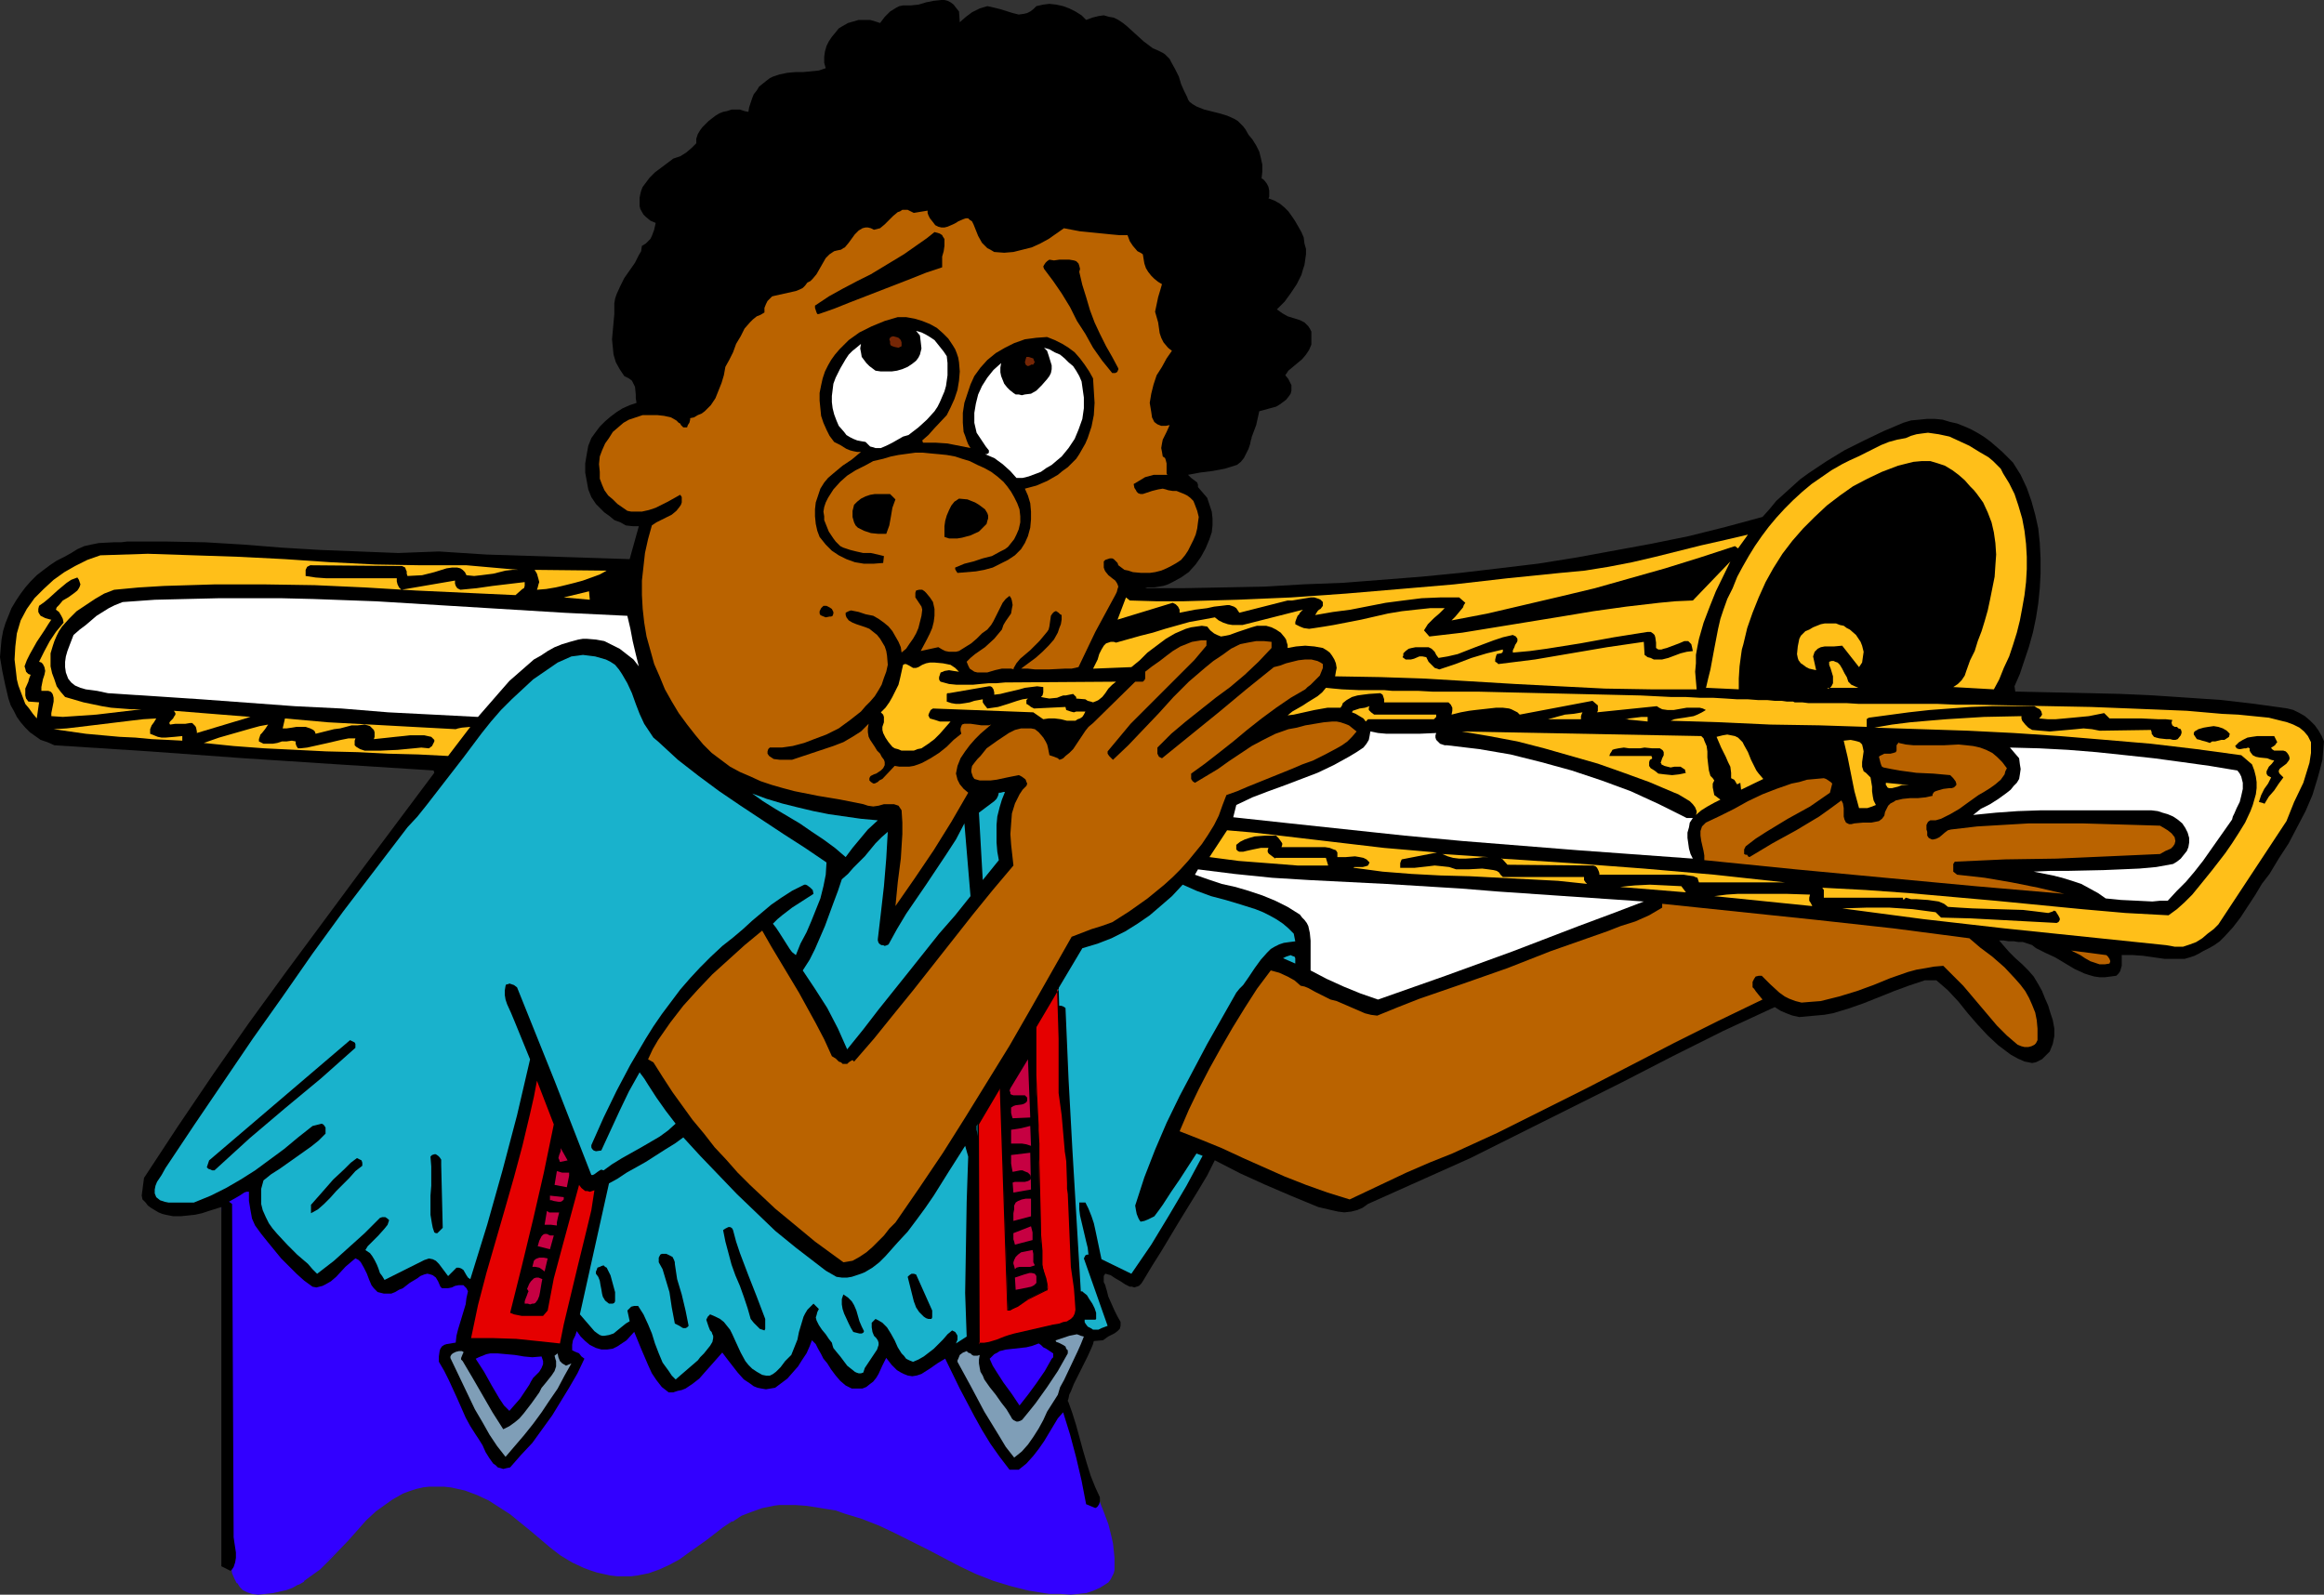 <?xml version="1.0" encoding="UTF-8" standalone="no"?>
<svg
   version="1.0"
   width="129.724mm"
   height="89.025mm"
   id="svg98"
   sodipodi:docname="Trombone Player 5.wmf"
   xmlns:inkscape="http://www.inkscape.org/namespaces/inkscape"
   xmlns:sodipodi="http://sodipodi.sourceforge.net/DTD/sodipodi-0.dtd"
   xmlns="http://www.w3.org/2000/svg"
   xmlns:svg="http://www.w3.org/2000/svg">
  <rect width="100%" height="100%" fill="#333333" stroke="none"/>
  <sodipodi:namedview
     id="namedview98"
     pagecolor="#ffffff"
     bordercolor="#000000"
     borderopacity="0.25"
     inkscape:showpageshadow="2"
     inkscape:pageopacity="0.0"
     inkscape:pagecheckerboard="0"
     inkscape:deskcolor="#d1d1d1"
     inkscape:document-units="mm" />
  <defs
     id="defs1">
    <pattern
       id="WMFhbasepattern"
       patternUnits="userSpaceOnUse"
       width="6"
       height="6"
       x="0"
       y="0" />
  </defs>
  <path
     style="fill:#3200ff;fill-opacity:1;fill-rule:evenodd;stroke:none"
     d="m 48.965,267.303 v 5.01 l -0.162,3.071 v 3.394 3.555 3.717 l -0.162,7.757 -0.162,7.757 v 3.717 l -0.162,3.555 v 3.232 l -0.162,3.071 v 5.172 2.586 l 0.162,2.586 0.162,2.747 0.485,2.586 0.323,0.97 0.323,1.131 0.485,0.97 0.646,0.808 0.646,0.646 0.97,0.485 0.97,0.323 1.131,0.162 1.616,-0.162 1.454,-0.162 1.454,-0.323 1.293,-0.323 1.293,-0.485 1.293,-0.646 1.131,-0.646 1.131,-0.808 2.262,-1.778 1.939,-1.939 4.04,-4.202 3.878,-4.202 1.939,-1.939 2.262,-1.616 1.131,-0.808 1.131,-0.646 1.293,-0.646 1.293,-0.485 1.454,-0.485 1.293,-0.323 1.454,-0.162 h 1.616 1.616 l 1.454,0.162 1.454,0.323 1.454,0.323 1.454,0.323 1.293,0.485 2.424,1.293 2.262,1.454 2.262,1.616 4.202,3.394 4.363,3.555 2.101,1.616 2.424,1.454 2.424,1.131 1.293,0.485 1.293,0.485 1.454,0.323 1.454,0.323 h 1.454 l 1.616,0.162 1.293,-0.162 h 1.293 l 2.424,-0.485 2.101,-0.808 2.262,-0.97 1.939,-1.131 1.939,-1.293 3.717,-2.747 3.717,-2.747 1.778,-1.293 2.101,-1.131 2.101,-0.97 2.101,-0.646 2.424,-0.485 1.293,-0.162 h 1.293 2.262 l 2.262,0.162 2.101,0.323 1.939,0.323 2.101,0.323 1.939,0.485 3.717,1.293 3.555,1.454 3.555,1.616 6.787,3.394 6.626,3.555 3.555,1.616 3.555,1.293 3.717,1.293 1.939,0.485 2.101,0.485 1.939,0.323 2.101,0.323 h 2.262 l 2.262,0.162 1.616,-0.162 1.454,-0.162 1.616,-0.485 1.454,-0.646 1.131,-0.808 0.485,-0.323 0.485,-0.646 0.323,-0.485 0.162,-0.646 0.323,-0.808 v -0.646 -1.778 l -0.162,-1.616 -0.162,-1.454 -0.323,-1.293 -0.646,-2.747 -0.97,-2.586 -1.131,-2.424 -1.131,-2.586 -1.293,-2.747 -1.293,-2.909 -0.808,-2.424 -0.485,-2.424 -0.646,-2.263 -0.485,-2.263 -0.646,-2.101 -0.323,-0.97 -0.485,-0.808 -0.646,-0.97 -0.646,-0.808 -0.97,-0.646 -0.97,-0.646 -1.939,-0.97 -1.939,-0.646 -1.778,-0.485 -1.778,-0.323 -3.878,-0.808 -1.778,-0.485 -1.939,-0.97 -2.909,-1.454 -2.909,-1.616 -2.586,-1.454 -2.586,-1.454 -5.171,-2.747 -5.01,-2.424 -2.424,-1.131 -2.586,-0.97 -2.747,-0.808 -2.747,-0.808 -2.909,-0.485 -2.909,-0.485 -3.232,-0.323 h -3.232 -2.747 l -2.586,0.162 -2.262,0.162 -2.262,0.162 -2.262,0.323 -2.424,0.323 -2.586,0.323 -2.747,0.485 h -12.928 l -3.394,-0.485 -3.232,-0.323 -3.07,-0.323 -2.909,-0.323 -2.909,-0.485 -2.747,-0.323 -2.747,-0.485 -2.747,-0.646 -2.586,-0.646 -2.586,-0.808 -2.586,-0.808 -2.586,-0.97 -2.747,-1.131 -2.586,-1.454 -2.747,-1.454 -2.747,-1.778 -2.262,-1.616 -2.101,-1.616 -3.717,-3.555 -1.778,-1.778 -1.939,-1.778 -2.101,-1.778 -2.424,-1.778 H 55.429 l -1.454,0.162 h -1.454 l -1.454,0.323 -1.454,0.323 -1.131,0.323 -0.97,0.646 -0.485,0.485 -0.162,0.485 -0.162,0.485 -0.162,0.646 0.162,2.424 0.323,1.939 0.323,2.101 0.808,3.717 0.323,1.939 0.323,2.101 z"
     id="path1" />
  <path
     style="fill:#3200ff;fill-opacity:1;fill-rule:evenodd;stroke:none"
     d="m 48.803,267.303 v 5.01 l -0.162,3.071 -0.162,6.949 v 3.717 7.757 l -0.323,7.757 v 3.717 3.555 l -0.162,6.303 v 7.757 l 0.162,2.586 0.162,2.747 v 0 l 0.485,2.586 0.162,1.131 0.485,1.131 0.485,0.97 h 0.162 l 0.485,0.808 0.646,0.646 0.97,0.485 0.97,0.323 1.293,0.162 1.616,-0.162 1.454,-0.162 v 0 l 1.454,-0.323 1.454,-0.323 1.293,-0.485 1.131,-0.646 h 0.162 l 1.131,-0.646 v -0.162 l 1.131,-0.808 2.262,-1.616 1.939,-1.939 4.04,-4.202 3.717,-4.202 2.101,-1.939 2.262,-1.616 1.131,-0.808 v 0 l 1.131,-0.646 v 0 l 1.131,-0.646 1.293,-0.485 1.454,-0.485 1.454,-0.323 H 89.041 l 1.454,-0.162 h 1.616 1.616 l 1.454,0.162 v 0 l 1.454,0.323 1.454,0.323 1.293,0.485 1.293,0.485 2.424,1.131 v 0 l 2.262,1.454 v 0 l 2.262,1.454 4.363,3.555 4.202,3.555 2.101,1.616 v 0 l 2.424,1.454 v 0 l 2.424,1.131 1.293,0.485 1.454,0.485 1.454,0.323 1.454,0.323 v 0 l 1.454,0.162 h 1.616 1.293 l 1.293,-0.162 v 0 l 2.424,-0.485 2.262,-0.808 2.101,-0.97 v 0 l 2.101,-1.131 v 0 l 1.778,-1.293 3.878,-2.747 3.555,-2.747 1.939,-1.293 v 0.162 l 1.939,-1.293 v 0 l 2.101,-0.808 2.262,-0.808 2.424,-0.485 h -0.162 l 1.293,-0.162 h 1.293 2.262 l 2.262,0.162 2.101,0.323 1.939,0.323 v 0 l 2.101,0.323 1.778,0.646 3.717,1.131 3.717,1.454 3.394,1.616 6.787,3.394 6.787,3.555 3.394,1.616 3.717,1.454 3.717,1.131 1.939,0.485 1.939,0.485 h 0.162 l 1.939,0.323 2.101,0.323 h 2.262 l 2.262,0.162 1.616,-0.162 1.454,-0.162 h 0.162 l 1.454,-0.485 1.454,-0.646 1.293,-0.808 0.485,-0.323 0.485,-0.646 0.323,-0.646 0.323,-0.646 0.162,-0.646 v -0.162 -0.646 -1.778 l -0.162,-1.616 -0.162,-1.454 v 0 l -0.323,-1.454 -0.646,-2.586 -0.97,-2.586 -0.97,-2.424 -1.293,-2.586 -1.293,-2.747 -1.293,-3.071 -0.808,-2.263 -0.485,-2.424 -0.485,-2.263 -0.485,-2.263 -0.808,-2.101 -0.323,-0.97 -0.485,-0.97 h -0.162 l -0.485,-0.97 -0.808,-0.646 -0.808,-0.808 v 0 l -0.97,-0.646 h -0.162 l -1.939,-0.97 -1.778,-0.646 -1.939,-0.485 -1.778,-0.323 -3.717,-0.808 -1.939,-0.485 -1.939,-0.97 -2.909,-1.616 -2.747,-1.454 -2.747,-1.454 -2.586,-1.616 -5.01,-2.586 -5.01,-2.424 -2.586,-1.131 -2.586,-0.97 -2.586,-0.808 -2.747,-0.808 -2.909,-0.485 h -0.162 l -2.909,-0.485 -3.232,-0.323 h -3.232 -2.747 l -2.586,0.162 -2.262,0.162 -2.262,0.162 -2.262,0.323 -2.424,0.323 -2.586,0.323 -2.747,0.485 h -12.928 l -3.394,-0.485 -3.232,-0.323 -3.07,-0.323 -2.909,-0.485 -2.909,-0.323 -2.747,-0.485 v 0 l -2.747,-0.485 -2.586,-0.485 -2.747,-0.646 -2.586,-0.808 -2.586,-0.808 -2.586,-0.97 -2.586,-1.131 -2.747,-1.454 -2.747,-1.454 h 0.162 l -2.747,-1.778 v 0.162 l -2.262,-1.616 -2.101,-1.778 -3.717,-3.555 -1.778,-1.778 -1.939,-1.778 -2.101,-1.778 -2.424,-1.778 H 55.429 53.974 l -1.454,0.162 -1.454,0.323 v 0 l -1.454,0.323 -1.293,0.323 -0.97,0.646 -0.323,0.485 -0.323,0.485 -0.323,0.646 v 0.646 l 0.162,2.424 0.162,1.939 v 0.162 l 0.485,1.939 0.808,3.717 0.323,2.101 v -0.162 l 0.323,2.101 0.162,2.424 h 0.323 l -0.162,-2.424 -0.162,-2.101 v 0 l -0.485,-1.939 -0.808,-3.879 -0.323,-1.939 v 0 l -0.323,-1.939 -0.162,-2.424 0.162,-0.646 v 0.162 l 0.162,-0.646 0.162,-0.485 v 0.162 l 0.323,-0.485 v 0 l 0.97,-0.485 v 0 l 1.293,-0.485 1.293,-0.323 v 0 l 1.454,-0.323 h 1.454 l 1.454,-0.162 h 12.282 -0.162 l 2.424,1.778 2.101,1.778 1.939,1.778 1.778,1.778 3.717,3.555 2.101,1.616 2.262,1.616 v 0 l 2.747,1.778 h 0.162 l 2.586,1.616 2.747,1.293 2.586,1.131 2.586,0.97 2.747,0.97 2.586,0.646 2.586,0.646 2.747,0.646 2.586,0.485 h 0.162 l 2.747,0.323 2.909,0.485 2.909,0.323 3.07,0.323 3.232,0.485 3.394,0.323 h 12.928 l 2.747,-0.323 2.586,-0.485 2.424,-0.323 2.262,-0.323 2.262,-0.162 2.262,-0.162 2.586,-0.162 h 2.747 3.232 l 3.232,0.323 2.909,0.485 v 0 l 2.909,0.485 2.747,0.808 2.586,0.808 2.586,0.97 2.586,1.131 5.01,2.424 5.01,2.747 2.586,1.454 2.747,1.454 2.909,1.616 2.747,1.616 1.939,0.808 1.939,0.485 3.717,0.808 1.939,0.485 1.778,0.323 1.939,0.646 1.778,0.97 v 0 l 0.97,0.646 v 0 l 0.97,0.646 0.646,0.808 0.646,0.808 h -0.162 l 0.646,0.97 v 0 l 0.323,0.97 0.646,2.101 0.485,2.101 0.485,2.424 0.646,2.424 0.808,2.263 1.293,3.071 1.293,2.747 1.131,2.586 1.131,2.424 0.97,2.586 0.646,2.586 0.162,1.454 v -0.162 l 0.323,1.454 v 1.616 l 0.162,1.778 -0.162,0.646 v 0 l -0.162,0.646 -0.162,0.646 -0.323,0.646 v 0 l -0.323,0.485 -0.646,0.485 -1.131,0.808 v -0.162 l -1.293,0.646 -1.616,0.485 v 0 l -1.454,0.162 -1.616,0.162 -2.262,-0.162 -2.262,-0.162 -2.101,-0.162 -1.939,-0.323 v 0 l -2.101,-0.485 -1.778,-0.485 -3.878,-1.293 -3.555,-1.293 -3.394,-1.616 -6.787,-3.555 -6.787,-3.555 -3.394,-1.454 -3.717,-1.454 -3.717,-1.293 -1.939,-0.485 -1.939,-0.323 h -0.162 l -1.939,-0.323 -2.101,-0.323 -2.262,-0.162 h -2.262 -1.293 l -1.293,0.162 v 0 l -2.424,0.485 -2.262,0.646 -2.101,0.97 v 0 l -1.939,1.131 v 0.162 l -1.939,1.293 -3.717,2.747 -3.717,2.586 -1.939,1.293 v 0 l -1.939,1.131 v 0 l -2.101,0.97 -2.262,0.646 -2.262,0.485 v 0 l -1.293,0.162 -1.293,0.162 -1.616,-0.162 -1.454,-0.162 v 0 l -1.454,-0.162 -1.293,-0.323 -1.454,-0.485 -1.293,-0.485 -2.424,-1.293 v 0 l -2.262,-1.293 v 0 l -2.262,-1.616 -4.202,-3.394 -4.202,-3.555 -2.262,-1.616 v 0 l -2.424,-1.454 v 0 l -2.424,-1.293 -1.293,-0.485 -1.293,-0.323 -1.454,-0.323 -1.454,-0.323 h -0.162 l -1.454,-0.162 h -1.616 -1.616 l -1.454,0.162 v 0 l -1.454,0.323 -1.293,0.485 -1.293,0.485 -1.293,0.646 v 0 l -1.293,0.646 v 0 l -1.131,0.808 -2.262,1.778 -1.939,1.778 -3.878,4.363 -3.878,4.202 -2.101,1.778 -2.101,1.778 -1.293,0.808 v -0.162 l -1.131,0.808 v 0 l -1.131,0.485 -1.293,0.485 -1.454,0.485 -1.454,0.323 h 0.162 l -1.454,0.162 -1.616,0.162 -1.131,-0.162 v 0 l -0.97,-0.323 -0.808,-0.485 v 0 l -0.646,-0.646 -0.646,-0.808 v 0 l -0.485,-0.97 v 0.162 l -0.323,-1.131 -0.323,-1.131 -0.485,-2.424 v 0 l -0.162,-2.747 v -2.586 -7.757 -6.303 l 0.162,-3.555 v -3.717 l 0.162,-7.757 0.162,-7.757 v -3.717 -6.949 l 0.162,-3.071 v -5.01 z"
     id="path2" />
  <path
     style="fill:#000000;fill-opacity:1;fill-rule:evenodd;stroke:none"
     d="m 202.323,2.424 0.162,2.263 1.293,-1.131 1.293,-0.97 1.616,-0.808 1.616,-0.485 1.454,0.323 1.293,0.323 2.586,0.808 1.293,0.323 1.131,-0.162 0.646,-0.162 0.646,-0.323 0.646,-0.485 0.646,-0.646 1.454,-0.323 1.293,-0.162 1.454,0.162 1.454,0.323 1.293,0.485 1.293,0.646 1.293,0.808 0.97,0.97 1.293,-0.485 1.293,-0.323 1.131,-0.162 1.131,0.323 0.97,0.162 0.97,0.485 0.97,0.646 0.808,0.646 1.778,1.616 1.778,1.616 1.939,1.454 1.131,0.485 0.97,0.485 0.485,0.323 0.485,0.485 0.485,0.485 0.323,0.646 0.808,1.454 0.808,1.616 0.485,1.616 0.646,1.454 0.646,1.293 0.162,0.485 0.323,0.485 0.646,0.485 0.808,0.485 1.616,0.646 3.232,0.808 1.616,0.485 1.454,0.646 0.808,0.485 0.485,0.485 0.646,0.646 0.485,0.646 0.646,1.131 0.808,0.97 0.808,1.293 0.646,1.293 0.323,1.293 0.323,1.454 v 1.454 l -0.162,1.454 0.323,0.162 0.323,0.323 0.485,0.646 0.323,0.646 0.162,0.808 v 0.646 0.646 l -0.162,0.323 1.293,0.485 1.131,0.646 0.97,0.808 0.808,0.808 0.808,1.131 0.646,0.97 1.293,2.263 0.485,1.131 0.162,1.293 0.323,1.131 v 1.131 l -0.162,1.131 -0.162,1.131 -0.323,0.97 -0.323,1.131 -0.97,1.939 -1.293,1.939 -1.293,1.778 -1.616,1.616 1.131,0.808 1.131,0.646 2.586,0.808 0.97,0.485 0.485,0.485 0.323,0.323 0.323,0.485 0.323,0.646 v 0.646 0.808 0.646 0.646 l -0.485,1.131 -0.646,0.97 -0.808,0.97 -1.939,1.616 -0.97,0.808 -0.646,0.97 0.646,0.808 0.646,1.293 v 0.485 0.646 l -0.162,0.646 -0.323,0.485 -0.646,0.808 -0.646,0.485 -0.646,0.485 -0.808,0.485 -1.778,0.485 -1.778,0.485 -0.323,1.454 -0.323,1.454 -0.485,1.293 -0.485,1.293 v 0 0.162 l -0.162,0.485 -0.162,0.808 -0.323,0.97 -0.485,0.97 -0.485,0.97 -0.646,0.808 -0.808,0.646 -2.586,0.808 -2.586,0.485 -2.586,0.323 -2.586,0.485 0.646,0.646 0.646,0.485 0.646,0.485 0.162,0.485 v 0.485 l 0.97,1.131 0.97,1.131 0.485,1.454 0.485,1.454 0.162,1.454 v 1.454 l -0.162,1.454 -0.485,1.454 -0.808,1.939 -0.97,1.778 -1.131,1.616 -1.454,1.616 -1.616,1.131 -1.778,0.97 -0.97,0.485 -0.97,0.323 -0.97,0.162 -0.97,0.162 h -1.131 -0.323 l -0.485,0.162 h 8.403 l 8.403,-0.162 8.403,-0.162 8.242,-0.485 8.403,-0.323 8.242,-0.646 8.242,-0.646 8.242,-0.808 8.242,-0.97 8.08,-0.97 8.08,-1.293 7.918,-1.454 7.918,-1.454 7.918,-1.616 7.757,-1.939 7.757,-2.101 1.454,-1.616 1.454,-1.778 1.616,-1.454 3.394,-3.071 1.778,-1.293 3.878,-2.586 3.717,-2.263 4.202,-2.101 4.04,-1.939 4.202,-1.778 1.616,-0.485 1.778,-0.162 1.616,-0.162 h 1.616 l 1.616,0.162 1.616,0.485 1.454,0.323 1.616,0.646 1.454,0.646 1.454,0.808 1.293,0.808 1.293,0.97 2.424,2.101 2.262,2.263 1.616,2.586 1.293,2.747 0.97,2.747 0.808,2.909 0.646,2.909 0.323,3.071 0.162,3.232 v 3.232 l -0.162,3.071 -0.323,3.232 -0.485,3.071 -0.646,3.071 -0.808,2.909 -0.97,2.909 -0.97,2.909 -1.131,2.586 0.162,1.131 7.434,0.162 7.272,0.162 7.272,0.162 7.11,0.323 7.272,0.485 7.11,0.485 6.949,0.808 6.949,0.97 1.293,0.323 1.293,0.646 1.131,0.646 1.131,0.97 0.97,0.97 0.808,1.131 0.646,1.131 0.485,1.131 -0.162,1.939 -0.162,1.939 -0.485,1.939 -0.485,1.778 -1.131,3.717 -1.454,3.394 -1.778,3.394 -1.778,3.394 -2.101,3.232 -1.939,3.232 -1.616,2.101 -1.454,2.424 -3.07,4.687 -1.616,2.101 -1.778,1.939 -0.97,0.97 -1.131,0.808 -1.131,0.646 -1.293,0.646 -0.808,0.485 -0.97,0.485 -0.97,0.323 -1.131,0.323 h -2.101 -2.101 l -4.525,-0.646 -2.262,-0.162 h -2.262 v 1.131 1.131 l -0.323,1.131 -0.323,0.485 -0.485,0.485 -1.131,0.162 -1.293,0.162 h -1.131 l -1.131,-0.162 -1.131,-0.323 -0.97,-0.323 -2.101,-0.97 -4.04,-2.424 -2.101,-0.97 -1.939,-0.97 -0.808,-0.646 -0.97,-0.323 -0.97,-0.323 h -0.97 l -0.97,-0.162 h -1.131 l -0.97,-0.162 h -0.97 l 0.97,1.131 1.131,1.293 1.293,1.293 1.454,1.293 1.293,1.293 1.131,1.293 0.97,1.616 0.808,1.454 0.646,1.616 0.646,1.454 0.485,1.616 0.485,1.454 0.323,1.778 v 1.616 l -0.323,1.616 -0.323,0.808 -0.323,0.808 -0.97,0.97 -0.646,0.646 -0.646,0.323 -0.646,0.323 -0.808,0.162 -0.808,-0.162 -0.808,-0.162 -1.454,-0.646 -1.454,-0.808 -2.586,-1.939 -2.262,-2.101 -2.101,-2.263 -2.101,-2.424 -1.939,-2.424 -2.262,-2.424 -2.424,-2.101 h -2.424 l -3.394,1.131 -3.07,1.131 -3.232,1.293 -3.232,1.293 -3.232,1.131 -3.232,0.97 -1.778,0.323 -1.778,0.162 -1.778,0.162 -1.778,0.162 -1.454,-0.323 -1.293,-0.485 -1.131,-0.485 -1.293,-0.808 -10.827,5.01 -10.666,5.333 -10.666,5.495 -10.666,5.333 -10.666,5.333 -10.666,5.333 -10.827,4.848 -10.827,4.848 -1.131,0.808 -1.131,0.485 -1.293,0.323 -1.454,0.162 -1.293,-0.162 -1.454,-0.323 -2.747,-0.646 -5.494,-2.263 -5.656,-2.424 -5.333,-2.424 -5.333,-2.747 -1.616,3.232 -1.939,3.232 -3.878,6.303 -1.939,3.232 -1.939,3.232 -1.939,3.071 -1.939,3.232 -0.323,0.485 -0.485,0.485 -0.485,0.162 -0.485,0.162 -0.485,-0.162 h -0.485 l -0.97,-0.485 -0.97,-0.646 -1.131,-0.646 -0.97,-0.646 -1.131,-0.323 -0.323,0.485 v 0.646 0.646 l 0.323,0.646 0.162,0.646 0.162,0.485 0.323,1.293 1.293,2.909 0.646,1.293 0.646,1.131 v 0.808 l -0.162,0.646 -0.485,0.485 -0.646,0.485 -1.293,0.646 -1.131,0.808 -1.939,0.162 -0.162,0.646 -0.323,0.808 -0.808,1.778 -1.939,3.879 -0.97,1.939 -0.646,1.616 -0.323,0.646 -0.162,0.808 -0.162,0.485 0.162,0.323 0.808,2.263 0.808,2.586 1.454,5.333 0.808,2.747 0.808,2.586 0.97,2.424 0.97,2.101 v 0.808 l -0.162,0.646 -0.323,0.485 -0.162,0.162 -0.323,0.162 -1.939,-0.808 -0.97,-5.01 -1.131,-4.848 -1.293,-4.848 -1.454,-4.687 -1.131,1.293 -0.97,1.616 -0.97,1.616 -0.97,1.616 -1.131,1.616 -1.131,1.454 -1.454,1.616 -1.616,1.293 h -1.939 l -2.101,-2.747 -1.939,-2.747 -1.778,-2.909 -1.616,-2.909 -3.07,-5.818 -3.07,-6.303 -0.808,0.485 -0.808,0.485 -1.616,1.131 -1.778,1.131 -0.97,0.323 -0.97,0.162 -0.97,-0.162 -0.808,-0.323 -0.646,-0.323 -0.808,-0.485 -1.131,-1.131 -1.131,-1.454 -0.808,1.616 -0.808,1.778 -0.485,0.808 -0.646,0.808 -0.646,0.485 -0.808,0.646 -0.808,0.323 h -0.808 -0.808 -0.646 l -0.646,-0.323 -0.646,-0.323 -1.131,-0.97 -0.97,-1.131 -0.97,-1.293 -0.808,-1.293 -0.808,-0.97 -0.485,-0.97 -0.646,-1.131 -0.485,-0.97 -0.808,-0.808 -0.485,1.293 -0.646,1.454 -0.97,1.454 -0.808,1.293 -1.131,1.293 -1.131,1.293 -1.293,0.97 -1.293,0.97 -0.97,0.162 -0.97,0.162 -0.97,-0.162 -0.808,-0.162 -0.808,-0.323 -0.646,-0.485 -1.454,-0.97 -1.293,-1.454 -1.131,-1.454 -1.131,-1.454 -0.97,-1.293 -2.424,2.747 -1.293,1.454 -1.131,1.293 -1.454,1.131 -1.454,0.97 -0.808,0.323 -0.808,0.162 -0.97,0.323 h -0.97 l -1.454,-1.131 -1.131,-1.454 -0.97,-1.454 -0.808,-1.778 -1.454,-3.394 -1.454,-3.555 -1.616,1.778 -0.97,0.646 -0.97,0.646 -0.97,0.485 -1.131,0.162 h -1.293 l -1.131,-0.323 -1.293,-0.646 -0.97,-0.808 -0.97,-0.97 -0.808,-1.131 -0.323,0.97 -0.485,0.97 -0.162,0.97 v 0.646 0.485 l 0.646,0.323 0.808,0.323 0.485,0.646 0.646,0.485 -1.454,3.071 -1.778,3.071 -1.778,2.909 -1.778,2.909 -2.101,2.909 -2.101,2.909 -2.424,2.586 -2.262,2.586 -0.808,0.162 -0.646,0.162 -0.485,-0.162 -0.646,-0.162 -0.485,-0.485 -0.485,-0.323 -0.808,-1.131 -0.808,-1.293 -0.646,-1.454 -0.808,-1.293 -0.646,-0.97 -1.131,-1.778 -0.97,-1.778 -1.778,-4.04 -1.778,-3.879 -0.97,-1.939 -1.131,-1.939 v -1.131 l 0.162,-1.131 0.162,-0.485 0.323,-0.485 0.485,-0.323 0.485,-0.162 1.939,-0.323 0.162,-1.454 0.323,-1.293 1.616,-5.333 0.162,-1.293 0.323,-1.454 -0.323,-0.646 -0.323,-0.323 -0.323,-0.323 h -0.323 -0.646 l -0.808,0.162 -0.646,0.323 -0.808,0.162 h -0.97 -0.323 l -0.323,-0.323 -0.485,-1.131 -0.485,-0.808 -0.646,-0.485 -0.485,-0.162 -0.646,-0.162 -0.646,0.162 -0.808,0.323 -0.646,0.485 -1.616,0.97 -1.454,1.131 -0.808,0.323 -0.808,0.485 -0.808,0.323 h -0.646 -0.97 l -0.646,-0.162 -0.646,-0.162 -0.485,-0.485 -0.323,-0.323 -0.485,-0.646 -0.485,-1.131 -0.485,-1.293 -0.646,-1.293 -0.646,-1.131 -0.485,-0.485 -0.646,-0.323 -0.97,0.808 -1.131,0.97 -1.939,2.101 -1.131,0.97 -1.131,0.646 -0.646,0.323 -0.646,0.162 -0.646,0.162 -0.808,-0.162 -1.778,-1.293 -1.616,-1.454 -1.616,-1.616 -1.616,-1.616 -2.909,-3.555 -1.293,-1.616 -1.293,-1.778 -0.646,-1.454 -0.323,-1.778 -0.323,-1.939 v -1.939 h -0.485 l -0.485,0.162 -0.97,0.646 -1.131,0.646 -1.131,0.646 0.646,0.485 0.323,69.331 v 0.97 l 0.162,1.131 0.323,2.101 v 1.131 l -0.162,0.97 -0.323,0.97 -0.323,0.485 -0.323,0.323 -1.939,-0.97 v -75.795 l -2.586,0.808 -1.454,0.485 -1.454,0.323 -1.454,0.162 -1.616,0.162 h -1.616 l -1.616,-0.323 -0.646,-0.162 -0.808,-0.323 -0.808,-0.485 -0.808,-0.485 -0.646,-0.485 -0.485,-0.646 -0.646,-0.646 -0.162,-0.808 0.485,-3.717 7.11,-10.828 7.434,-10.989 7.434,-10.666 7.757,-10.666 15.675,-21.171 15.837,-21.171 -0.162,-0.485 L 71.427,161.287 51.55,159.994 31.512,158.539 11.474,157.247 10.019,156.6 8.565,156.115 7.434,155.307 6.302,154.499 5.333,153.53 4.363,152.398 3.555,151.267 2.909,149.974 2.262,148.843 1.778,147.388 1.131,144.641 0.485,141.57 0,138.661 l 0.162,-1.939 0.162,-1.778 0.323,-1.778 0.485,-1.616 0.646,-1.616 0.646,-1.616 0.97,-1.616 0.97,-1.454 0.97,-1.293 1.131,-1.293 1.293,-1.293 1.454,-1.131 1.293,-0.97 1.454,-0.97 1.616,-0.808 1.454,-0.808 1.293,-0.808 1.454,-0.646 1.454,-0.323 1.616,-0.323 3.07,-0.162 h 1.616 l 1.293,-0.162 h 4.202 4.04 l 8.242,0.162 8.08,0.485 8.08,0.646 8.08,0.485 8.242,0.323 8.242,0.323 4.202,-0.162 4.363,-0.162 10.019,0.646 10.181,0.323 10.181,0.323 9.858,0.323 1.939,-6.949 h -1.293 l -1.454,-0.162 -1.131,-0.646 -1.293,-0.485 -0.97,-0.808 -1.131,-0.808 -1.778,-1.778 -0.97,-1.454 -0.646,-1.616 -0.323,-1.778 -0.323,-1.778 v -1.939 l 0.323,-1.939 0.323,-1.778 0.646,-1.616 0.808,-1.131 0.97,-1.293 1.131,-1.131 1.131,-0.97 1.293,-0.97 1.293,-0.808 1.454,-0.646 1.454,-0.485 -0.162,-0.97 v -0.808 l -0.162,-1.616 -0.323,-0.646 -0.323,-0.646 -0.646,-0.485 -0.97,-0.485 -0.97,-1.454 -0.808,-1.454 -0.485,-1.616 -0.162,-1.616 -0.162,-1.616 0.162,-1.778 0.323,-3.555 v -1.131 -1.131 l 0.162,-0.97 0.323,-0.97 0.808,-1.778 0.808,-1.616 1.131,-1.616 1.131,-1.616 0.808,-1.616 0.485,-0.808 0.162,-1.131 0.808,-0.485 0.97,-0.97 0.323,-0.646 0.485,-1.293 0.323,-1.454 -1.131,-0.485 -0.97,-0.808 -0.485,-0.485 -0.646,-1.131 -0.162,-0.646 v -0.808 -0.97 l 0.162,-0.808 0.162,-0.646 0.323,-0.808 0.485,-0.646 0.97,-1.293 1.131,-1.131 1.293,-0.97 1.293,-0.97 1.293,-0.97 1.454,-0.485 1.293,-0.808 1.131,-0.97 0.97,-0.97 v -0.97 l 0.323,-0.97 0.485,-0.808 0.485,-0.646 1.293,-1.293 1.454,-1.131 0.808,-0.485 0.808,-0.323 0.808,-0.162 0.97,-0.323 h 1.778 l 0.97,0.323 0.808,0.162 0.162,-0.97 0.323,-0.97 0.323,-0.97 0.323,-0.808 0.646,-0.808 0.485,-0.808 0.808,-0.646 0.808,-0.646 0.646,-0.485 0.646,-0.323 1.454,-0.485 1.616,-0.323 1.778,-0.162 h 1.616 l 1.616,-0.162 1.616,-0.162 1.454,-0.485 -0.323,-1.131 v -1.293 l 0.162,-1.131 0.323,-1.131 0.485,-0.97 0.646,-0.97 0.808,-0.97 0.646,-0.808 0.808,-0.485 1.131,-0.646 1.131,-0.323 1.131,-0.323 h 1.293 1.131 l 1.131,0.323 0.97,0.323 0.97,-1.293 1.131,-1.131 1.293,-0.808 0.646,-0.323 0.808,-0.162 h 0.808 0.808 l 1.616,-0.162 1.616,-0.485 1.616,-0.323 L 198.606,0 h 0.646 l 0.646,0.162 0.646,0.323 0.646,0.485 0.485,0.646 z"
     id="path3" />
  <path
     style="fill:#ffffff;fill-opacity:1;fill-rule:evenodd;stroke:none"
     d="m 190.041,16.646 -2.586,1.778 z"
     id="path4" />
  <path
     style="fill:#ffffff;fill-opacity:1;fill-rule:evenodd;stroke:none"
     d="m 173.881,31.999 0.646,0.97 z"
     id="path5" />
  <path
     style="fill:#ffffff;fill-opacity:1;fill-rule:evenodd;stroke:none"
     d="m 197.152,35.554 0.808,0.97 z"
     id="path6" />
  <path
     style="fill:#ba6300;fill-opacity:1;fill-rule:evenodd;stroke:none"
     d="m 195.697,44.443 v 0.485 l 0.162,0.485 0.323,0.646 0.646,0.808 0.485,0.646 0.646,0.323 0.646,0.162 h 0.646 l 0.646,-0.162 1.131,-0.485 0.646,-0.323 0.485,-0.323 1.131,-0.485 0.485,-0.162 h 0.485 l 0.323,0.323 0.485,0.323 0.323,0.646 0.323,0.808 0.646,1.616 0.808,1.454 0.485,0.485 0.646,0.646 0.646,0.323 0.808,0.485 2.101,0.162 1.939,-0.162 1.939,-0.485 1.939,-0.485 1.778,-0.808 1.778,-0.97 1.616,-1.131 1.616,-1.131 3.394,0.646 3.232,0.323 3.232,0.323 1.778,0.162 h 1.778 l 0.485,1.293 0.646,0.97 0.97,1.131 0.646,0.323 0.485,0.323 0.162,0.97 0.162,0.97 0.323,0.97 0.485,0.808 0.646,0.808 0.646,0.646 0.808,0.646 0.808,0.485 -0.323,1.131 -0.485,1.616 -0.646,3.071 0.323,1.131 0.323,1.131 0.162,1.131 0.162,1.131 0.323,0.97 0.485,0.97 0.808,0.97 0.323,0.323 0.646,0.485 -1.131,1.616 -0.97,1.778 -1.131,1.778 -0.646,1.939 -0.485,1.939 -0.162,0.97 -0.162,0.97 0.162,0.97 0.162,0.97 0.162,1.131 0.485,0.97 0.646,0.485 0.808,0.323 h 0.97 l 0.808,-0.162 -0.646,1.454 -0.808,1.616 -0.162,0.808 -0.162,0.97 0.162,0.808 0.162,0.97 0.485,0.323 0.162,0.485 0.162,0.646 v 1.616 0.485 l 0.162,0.323 h -1.939 -0.97 l -1.778,0.485 -0.808,0.485 -0.808,0.485 -0.808,0.485 0.162,0.808 0.323,0.485 0.162,0.323 0.323,0.323 0.485,0.162 h 0.485 l 0.97,-0.323 0.97,-0.323 1.293,-0.323 0.97,-0.162 0.646,0.162 0.485,0.162 0.97,0.162 h 0.808 l 0.808,0.323 0.808,0.323 0.646,0.323 0.646,0.485 0.646,0.646 0.323,0.808 0.485,1.293 0.323,1.293 -0.162,1.131 -0.162,1.293 -0.323,1.293 -0.485,1.131 -1.131,2.263 -0.646,0.97 -0.808,0.97 -0.97,0.646 -1.131,0.646 -0.97,0.485 -1.131,0.485 -1.293,0.323 -1.131,0.162 h -1.778 l -1.778,-0.162 -0.97,-0.323 -0.808,-0.162 -0.646,-0.485 -0.646,-0.485 -0.162,-0.485 -0.323,-0.323 -0.485,-0.485 -0.323,-0.162 h -0.485 l -0.485,0.162 -0.485,0.162 -0.323,0.323 v 0.646 0.646 l 0.162,0.485 0.162,0.323 0.646,0.808 0.808,0.646 0.646,0.485 0.323,0.485 0.162,0.323 0.162,0.485 -0.162,0.485 -0.162,0.646 -0.323,0.646 -2.101,3.879 -2.101,3.879 -1.778,3.717 -1.778,3.717 -1.454,0.323 h -1.454 l -3.232,0.162 h -3.07 l -1.454,-0.162 h -1.454 l 3.07,-2.263 1.454,-1.293 1.293,-1.293 1.131,-1.293 0.808,-1.454 0.323,-0.97 0.323,-0.808 0.162,-0.97 v -0.97 l -0.323,-0.162 -0.323,-0.323 -0.485,-0.323 h -0.162 l -0.323,0.162 -0.323,0.323 -0.323,0.485 -0.162,1.131 -0.162,1.131 -0.162,0.646 -0.323,0.485 -0.808,0.97 -0.808,0.97 -1.939,1.939 -2.101,1.778 -0.808,0.97 -0.646,1.131 0.162,0.162 -0.646,-0.162 h -0.646 -1.293 l -1.454,0.323 -1.616,0.485 h -1.454 -0.646 l -0.646,-0.162 -0.485,-0.323 -0.485,-0.323 -0.323,-0.646 -0.323,-0.808 0.808,-0.808 0.97,-0.808 2.101,-1.454 1.939,-1.778 0.808,-0.97 0.808,-0.97 0.323,-0.97 0.485,-0.808 1.131,-1.616 0.162,-0.97 0.162,-0.808 -0.162,-0.97 -0.162,-0.485 -0.323,-0.485 -0.808,0.646 -0.646,0.808 -0.485,0.97 -0.485,0.97 -0.97,1.939 -0.485,0.808 -0.808,0.97 -1.131,0.808 -1.131,1.131 -1.131,0.97 -1.293,0.808 -1.293,0.808 -0.646,0.162 h -0.808 -0.646 l -0.808,-0.162 -0.646,-0.323 -0.808,-0.485 -3.717,0.808 1.293,-2.424 0.646,-1.293 0.485,-1.131 0.323,-1.293 0.162,-1.293 v -1.454 l -0.323,-1.454 -0.646,-0.97 -0.808,-0.97 -0.323,-0.323 -0.485,-0.323 h -0.646 l -0.646,0.162 -0.162,0.485 v 0.646 0.323 l 0.323,0.485 0.323,0.485 0.646,0.97 0.162,0.646 -0.162,1.293 -0.323,1.293 -0.323,1.293 -0.485,1.131 -0.646,1.131 -0.808,1.131 -0.646,0.97 -0.97,0.808 -0.162,-1.131 -0.485,-1.131 -0.646,-1.131 -0.646,-1.131 -0.808,-0.97 -0.97,-0.808 -1.131,-0.808 -1.131,-0.646 -0.808,-0.162 -0.808,-0.162 -1.454,-0.485 -0.808,-0.162 -0.808,-0.162 -0.485,0.162 -0.646,0.323 v 0.485 l 0.162,0.485 0.485,0.646 0.808,0.485 0.808,0.323 0.97,0.323 0.97,0.323 0.808,0.323 0.808,0.646 0.808,0.646 0.646,0.808 0.485,0.808 0.485,0.808 0.323,0.97 0.162,0.97 0.162,1.939 -0.323,1.454 -0.485,1.293 -0.485,1.454 -0.646,1.131 -0.808,1.293 -0.97,1.131 -0.97,0.97 -0.97,1.131 -2.262,1.778 -2.424,1.778 -2.586,1.293 -2.586,0.97 -2.101,0.808 -2.424,0.646 -1.131,0.162 -1.131,0.162 h -1.293 -1.293 l -0.323,0.323 -0.162,0.485 v 0.485 l 0.323,0.485 0.485,0.323 0.485,0.323 1.293,0.162 h 1.293 0.646 0.646 l 4.363,-1.454 4.363,-1.454 2.101,-0.808 1.939,-1.131 1.778,-1.131 0.808,-0.808 0.808,-0.808 -0.162,0.97 v 0.808 l 0.162,0.97 0.323,0.646 0.97,1.454 0.485,0.808 0.646,0.646 0.323,0.646 0.485,0.646 0.162,0.485 v 0.646 l -0.323,0.646 -0.485,0.485 -0.97,0.646 -0.485,0.162 -0.646,0.323 -0.162,0.162 -0.162,0.323 v 0.485 l 0.323,0.323 0.485,0.323 h 0.323 l 0.323,-0.162 0.323,-0.162 0.323,-0.323 0.323,-0.162 0.323,-0.162 2.586,-2.747 0.97,0.162 h 1.131 0.97 l 0.97,-0.162 0.97,-0.323 0.808,-0.323 1.778,-0.97 1.778,-1.131 1.616,-1.293 1.454,-1.454 1.616,-1.293 -0.162,-0.646 v -0.485 l 0.162,-0.485 0.162,-0.323 0.485,-0.162 h 0.323 0.97 l 2.262,0.323 h 1.131 0.485 l 0.485,-0.162 -1.131,0.97 -1.131,0.97 -1.131,1.131 -1.131,1.293 -0.97,1.293 -0.97,1.454 -0.646,1.616 -0.323,1.616 0.323,1.293 0.485,0.97 0.808,0.97 0.97,0.808 -3.555,6.141 -3.717,5.98 -4.04,5.98 -4.04,5.818 0.485,-5.01 0.646,-5.01 0.162,-2.586 0.162,-2.586 v -2.424 l -0.162,-2.586 -0.323,-0.485 -0.323,-0.485 -0.485,-0.162 -0.485,-0.162 h -0.97 -1.131 l -1.131,0.323 -1.131,0.162 -1.131,-0.162 -0.485,-0.162 -0.485,-0.162 -4.848,-0.97 -4.848,-0.808 -4.848,-0.97 -2.424,-0.646 -2.262,-0.646 -2.424,-0.808 -2.101,-0.97 -2.262,-0.97 -2.101,-1.131 -1.939,-1.454 -1.939,-1.454 -1.778,-1.778 -1.616,-1.939 -1.778,-2.263 -1.778,-2.424 -1.454,-2.424 -1.454,-2.586 -1.131,-2.747 -1.131,-2.586 -0.808,-2.909 -0.808,-2.909 -0.485,-2.909 -0.323,-2.909 -0.162,-2.909 v -3.071 l 0.323,-2.909 0.323,-2.909 0.646,-2.909 0.808,-2.909 0.97,-0.646 0.97,-0.485 2.262,-1.131 0.97,-0.808 0.646,-0.808 0.323,-0.485 0.162,-0.485 v -0.485 -0.646 l -0.323,-0.485 -2.586,1.454 -2.586,1.293 -1.454,0.485 -1.454,0.323 h -1.454 -0.808 l -0.808,-0.162 -2.101,-1.454 -0.97,-0.97 -0.97,-0.808 -0.808,-1.131 -0.485,-1.131 -0.485,-1.293 v -1.454 l -0.162,-1.616 0.162,-1.616 0.485,-1.293 0.646,-1.454 0.808,-1.131 0.808,-1.293 1.131,-0.97 1.131,-0.97 1.131,-0.646 1.454,-0.485 1.454,-0.485 h 1.454 1.616 l 1.454,0.162 1.454,0.323 1.131,0.646 0.485,0.485 0.323,0.162 0.162,0.323 0.485,0.485 h 0.323 0.485 l 0.162,-0.485 0.323,-0.485 0.162,-0.646 v -0.323 l 0.808,-0.162 0.808,-0.485 0.808,-0.323 0.646,-0.485 1.293,-1.293 0.97,-1.454 0.646,-1.616 0.646,-1.616 0.485,-1.616 0.323,-1.778 0.808,-1.454 0.808,-1.616 0.646,-1.778 0.97,-1.616 0.808,-1.616 1.131,-1.293 0.646,-0.646 0.808,-0.646 0.808,-0.323 0.808,-0.485 v -0.97 l 0.323,-0.808 0.323,-0.646 0.485,-0.485 0.485,-0.485 0.646,-0.162 1.454,-0.323 1.454,-0.323 1.454,-0.323 0.808,-0.323 0.646,-0.323 0.485,-0.485 0.485,-0.646 0.646,-0.323 0.485,-0.485 0.808,-0.97 0.646,-1.131 0.646,-1.131 0.646,-1.131 0.808,-0.808 0.485,-0.323 0.485,-0.323 0.646,-0.162 0.808,-0.162 0.485,-0.323 0.323,-0.162 0.808,-0.97 1.293,-1.778 0.808,-0.808 0.808,-0.485 0.646,-0.162 h 0.485 l 0.646,0.162 0.646,0.323 0.646,-0.162 0.646,-0.162 0.97,-0.808 0.808,-0.808 0.97,-0.97 0.97,-0.808 0.485,-0.162 0.485,-0.323 h 0.485 0.646 l 0.646,0.323 0.646,0.323 z"
     id="path7" />
  <path
     style="fill:#000000;fill-opacity:1;fill-rule:evenodd;stroke:none"
     d="m 198.768,56.402 -3.394,1.131 -3.232,1.293 -12.928,5.01 -3.232,1.293 -3.232,1.131 h -0.323 l -0.162,-0.323 -0.162,-0.485 -0.162,-0.485 v -0.485 l 2.909,-1.939 2.909,-1.616 3.07,-1.616 2.909,-1.454 6.949,-4.202 3.232,-2.263 1.616,-1.131 1.616,-1.293 0.646,0.162 0.485,0.162 0.485,0.323 0.162,0.323 0.323,0.485 v 0.323 1.131 l -0.162,1.131 -0.323,1.131 v 1.131 z"
     id="path8" />
  <path
     style="fill:#000000;fill-opacity:1;fill-rule:evenodd;stroke:none"
     d="m 227.694,57.372 0.646,2.747 0.808,2.586 0.808,2.747 0.97,2.586 1.131,2.424 1.293,2.586 1.293,2.263 1.293,2.424 v 0.323 l -0.162,0.162 v 0.162 l -0.162,0.162 -0.323,0.162 h -0.646 l -2.101,-2.586 -1.939,-2.747 -1.616,-2.909 -1.778,-2.747 -1.454,-2.909 -1.778,-2.909 -1.778,-2.586 -1.939,-2.586 -0.162,-0.485 0.162,-0.323 0.323,-0.485 0.323,-0.323 0.485,-0.323 0.97,0.162 1.131,-0.162 h 2.101 l 0.97,0.162 0.485,0.162 0.162,0.162 0.323,0.323 0.162,0.485 0.162,0.646 z"
     id="path9" />
  <path
     style="fill:#ffffff;fill-opacity:1;fill-rule:evenodd;stroke:none"
     d="m 254.52,54.786 -1.939,1.454 z"
     id="path10" />
  <path
     style="fill:#ffffff;fill-opacity:1;fill-rule:evenodd;stroke:none"
     d="m 140.43,55.755 1.131,1.131 z"
     id="path11" />
  <path
     style="fill:#000000;fill-opacity:1;fill-rule:evenodd;stroke:none"
     d="m 201.03,72.886 0.485,0.808 0.323,0.808 0.323,0.97 0.162,0.97 0.162,1.939 -0.162,1.939 -0.323,1.939 -0.646,1.939 -0.808,1.778 -0.808,1.616 -2.586,2.747 -1.293,1.454 -1.293,1.131 0.162,0.485 h 1.454 1.293 l 2.424,0.162 2.424,0.485 2.424,0.485 -0.485,-0.808 -0.323,-0.808 -0.323,-0.97 -0.323,-0.808 -0.162,-1.939 v -2.101 l 0.323,-2.101 0.646,-1.939 0.646,-1.939 0.808,-1.778 1.293,-1.778 1.454,-1.616 1.778,-1.454 1.939,-1.131 1.939,-0.97 2.262,-0.808 2.424,-0.323 2.262,-0.162 1.616,0.646 1.616,0.808 1.293,0.808 1.293,0.97 1.131,1.293 0.97,1.293 0.97,1.454 0.808,1.454 0.162,2.586 0.162,2.586 -0.162,2.586 -0.485,2.424 -0.808,2.424 -0.485,1.131 -0.646,1.131 -0.646,1.131 -0.646,0.97 -0.97,0.97 -0.808,0.808 -1.131,0.808 -0.97,0.808 -2.262,1.293 -2.262,0.97 -2.424,0.646 0.646,1.454 0.485,1.616 0.162,1.778 v 1.616 l -0.162,1.778 -0.485,1.778 -0.646,1.454 -0.808,1.293 -1.293,1.293 -1.454,0.97 -1.616,0.808 -1.616,0.808 -1.778,0.485 -1.778,0.323 -1.939,0.162 -1.939,0.162 -0.323,-0.485 -0.162,-0.323 v -0.323 l 1.939,-0.808 1.939,-0.485 1.939,-0.646 1.939,-0.485 1.778,-0.97 0.97,-0.485 0.646,-0.485 0.646,-0.808 0.646,-0.808 0.485,-0.97 0.485,-1.131 0.323,-1.454 v -1.293 l -0.162,-1.454 -0.485,-1.293 -0.646,-1.293 -0.646,-1.131 -0.808,-1.131 -0.808,-0.97 -1.293,-1.131 -1.293,-0.97 -1.454,-0.808 -1.454,-0.646 -1.616,-0.808 -1.616,-0.485 -1.454,-0.485 -1.778,-0.323 -1.616,-0.162 -1.778,-0.162 -1.616,-0.162 h -1.616 l -3.555,0.485 -1.616,0.323 -1.616,0.485 -2.101,0.485 -1.778,0.97 -1.939,0.97 -1.778,1.131 -1.454,1.293 -1.454,1.616 -1.131,1.778 -0.485,0.97 -0.323,0.97 -0.162,0.97 0.162,0.97 v 0.808 l 0.323,0.808 0.646,1.616 0.97,1.454 0.485,0.646 0.485,0.485 0.485,0.485 0.646,0.323 1.454,0.485 1.293,0.323 1.454,0.323 h 1.616 l 1.454,0.323 1.293,0.323 -0.162,1.454 -2.101,0.162 h -1.939 l -1.939,-0.323 -1.778,-0.646 -1.616,-0.808 -1.454,-0.97 -1.293,-1.293 -1.293,-1.616 -0.485,-1.293 -0.323,-1.454 -0.162,-1.616 v -1.454 l 0.162,-1.454 0.485,-1.454 0.485,-1.454 0.808,-1.293 0.808,-0.97 1.131,-0.97 1.939,-1.616 1.939,-1.293 1.939,-1.616 h -0.808 l -0.808,-0.162 -0.646,-0.162 -0.808,-0.323 -1.293,-0.808 -0.646,-0.323 -0.646,-0.323 -0.97,-1.293 -0.646,-1.293 -0.646,-1.454 -0.485,-1.454 -0.162,-1.616 -0.162,-1.616 v -1.616 l 0.323,-1.616 0.323,-1.454 0.485,-1.454 0.646,-1.293 0.646,-1.131 0.808,-1.131 0.97,-1.131 0.97,-0.97 0.97,-0.97 1.131,-0.808 1.131,-0.808 1.293,-0.646 1.293,-0.646 2.747,-1.131 2.747,-0.808 h 1.778 l 1.778,0.323 1.616,0.485 1.616,0.646 1.454,0.808 1.293,1.131 1.131,1.131 z"
     id="path12" />
  <path
     style="fill:#ffffff;fill-opacity:1;fill-rule:evenodd;stroke:none"
     d="m 199.737,75.149 0.162,1.454 v 1.293 1.293 l -0.162,1.131 -0.162,1.131 -0.323,1.131 -0.485,1.131 -0.485,1.131 -0.485,0.97 -0.646,0.97 -1.616,1.778 -1.778,1.616 -2.101,1.616 -1.131,0.323 -1.131,0.646 -1.131,0.646 -1.293,0.646 -1.131,0.485 h -0.646 -0.485 l -0.485,-0.162 -0.646,-0.162 -0.485,-0.485 -0.485,-0.485 -0.97,-0.162 -0.808,-0.162 -0.808,-0.323 -0.646,-0.323 -0.808,-0.485 -0.485,-0.646 -1.131,-1.293 -0.485,-1.131 -0.485,-1.293 -0.323,-1.293 -0.162,-1.293 v -1.293 l 0.162,-1.293 0.162,-1.293 0.485,-1.293 0.97,-1.939 1.131,-1.939 0.646,-0.97 0.808,-0.808 0.808,-0.646 0.97,-0.808 -0.162,0.97 0.162,0.808 0.162,0.97 0.485,0.646 0.485,0.646 0.646,0.646 0.646,0.485 0.646,0.485 1.131,0.162 h 1.131 1.131 l 1.131,-0.162 1.131,-0.323 1.131,-0.485 0.97,-0.646 0.808,-0.646 0.485,-0.646 0.323,-0.646 0.162,-0.646 0.162,-0.646 -0.162,-1.454 -0.162,-1.293 -0.808,-0.97 1.131,0.323 0.97,0.485 0.808,0.485 0.97,0.646 0.646,0.808 0.646,0.808 0.646,0.808 z"
     id="path13" />
  <path
     style="fill:#752605;fill-opacity:1;fill-rule:evenodd;stroke:none"
     d="m 190.203,72.24 v 0.808 l -0.646,0.323 -0.808,-0.162 -0.485,-0.162 -0.323,-0.162 -0.162,-0.323 v -0.485 l -0.162,-0.485 0.162,-0.323 0.162,-0.162 0.485,-0.162 0.646,0.162 0.485,0.162 0.485,0.485 z"
     id="path14" />
  <path
     style="fill:#ffffff;fill-opacity:1;fill-rule:evenodd;stroke:none"
     d="m 227.694,79.351 0.485,1.131 0.162,1.131 0.323,2.263 v 2.263 l -0.323,2.263 -0.808,2.263 -0.808,1.939 -1.293,1.939 -1.454,1.778 -0.97,0.808 -1.131,0.97 -1.131,0.646 -1.131,0.808 -1.293,0.485 -1.293,0.485 -1.293,0.323 h -1.293 l -1.293,-1.454 -1.616,-1.454 -1.778,-1.293 -1.939,-0.808 h 0.323 l 0.323,-0.162 0.162,-0.162 v -0.485 l -0.646,-0.808 -0.646,-0.97 -1.293,-1.939 -0.485,-2.101 v -2.101 l 0.323,-1.939 0.485,-1.939 0.808,-1.778 1.131,-1.778 1.293,-1.616 1.616,-1.454 -0.162,0.97 v 0.97 l 0.162,0.808 0.323,0.808 0.323,0.808 0.646,0.808 0.485,0.485 0.808,0.646 0.485,0.323 h 0.646 l 0.646,0.162 0.646,-0.162 1.293,-0.162 1.131,-0.646 1.131,-1.131 1.131,-1.293 0.485,-0.646 0.323,-0.646 0.162,-0.808 v -0.808 l -0.646,-2.101 -0.323,-0.97 -0.646,-0.646 1.131,0.323 1.131,0.646 1.131,0.485 0.97,0.808 0.808,0.808 0.97,0.808 0.646,0.97 z"
     id="path15" />
  <path
     style="fill:#752605;fill-opacity:1;fill-rule:evenodd;stroke:none"
     d="m 218.16,76.118 0.162,0.323 -0.162,0.162 -0.162,0.323 h -0.162 -0.323 l -0.162,0.162 -0.485,0.162 -0.323,-0.162 -0.162,-0.162 -0.162,-0.485 0.162,-0.646 0.162,-0.485 h 0.485 l 0.485,0.162 0.485,0.162 z"
     id="path16" />
  <path
     style="fill:#ffffff;fill-opacity:1;fill-rule:evenodd;stroke:none"
     d="m 260.176,90.663 -2.586,2.263 z"
     id="path17" />
  <path
     style="fill:#ffbf19;fill-opacity:1;fill-rule:evenodd;stroke:none"
     d="m 425.008,104.238 0.808,2.424 0.808,2.747 0.485,2.586 0.323,2.747 0.162,2.747 v 2.586 l -0.162,2.747 -0.323,2.747 -0.485,2.747 -0.485,2.586 -0.646,2.586 -0.808,2.586 -0.808,2.424 -1.131,2.424 -0.97,2.424 -1.131,2.101 -8.565,-0.485 0.97,-0.646 0.808,-0.808 0.646,-0.97 0.323,-0.97 0.808,-2.263 0.485,-0.97 0.485,-0.97 0.646,-2.101 0.808,-2.101 0.646,-2.101 0.646,-2.263 0.485,-2.263 0.485,-2.424 0.485,-2.424 0.162,-2.424 0.162,-2.263 -0.162,-2.424 -0.323,-2.263 -0.485,-2.101 -0.808,-2.101 -0.97,-2.101 -1.293,-1.778 -0.646,-0.808 -0.808,-0.808 -1.131,-1.293 -1.293,-1.131 -1.293,-0.97 -1.616,-0.97 -1.454,-0.485 -1.616,-0.485 h -1.778 l -1.778,0.162 -3.232,0.808 -3.394,1.293 -3.07,1.454 -3.07,1.616 -2.747,1.939 -2.747,2.101 -2.586,2.424 -2.424,2.424 -2.262,2.586 -2.101,2.747 -1.939,3.071 -1.616,2.909 -1.454,3.232 -1.293,3.232 -1.131,3.232 -0.808,3.394 -0.323,1.131 -0.162,1.131 -0.323,2.424 -0.162,2.586 v 2.263 l -6.949,-0.323 v 0.162 l 0.485,-2.101 0.485,-1.939 0.808,-4.363 0.808,-4.202 0.485,-2.101 0.646,-1.939 0.808,-2.263 1.131,-2.263 0.97,-2.424 1.131,-2.101 1.293,-2.263 1.293,-2.101 1.454,-2.101 1.454,-1.939 1.616,-1.939 1.778,-1.939 1.778,-1.778 1.939,-1.778 1.939,-1.616 2.101,-1.454 2.101,-1.454 2.262,-1.293 1.616,-0.808 1.778,-0.808 1.616,-0.808 1.616,-0.808 1.616,-0.808 1.616,-0.646 1.778,-0.485 1.778,-0.323 1.131,-0.485 1.131,-0.323 1.131,-0.162 1.293,-0.162 1.131,0.162 1.131,0.162 2.262,0.485 2.101,0.97 2.101,0.97 2.101,1.293 1.939,1.131 0.97,0.808 0.808,0.808 0.808,0.808 0.485,0.97 1.293,2.101 z"
     id="path18" />
  <path
     style="fill:#000000;fill-opacity:1;fill-rule:evenodd;stroke:none"
     d="m 188.91,105.37 -0.646,1.778 -0.323,1.939 -0.323,1.778 -0.646,1.778 h -1.616 l -1.616,-0.162 -1.454,-0.485 -1.293,-0.646 -0.485,-0.485 -0.323,-0.646 -0.323,-1.131 v -1.293 l 0.162,-0.646 0.162,-0.646 0.646,-0.646 0.808,-0.646 0.97,-0.485 0.97,-0.323 0.97,-0.162 h 0.97 2.262 z"
     id="path19" />
  <path
     style="fill:#000000;fill-opacity:1;fill-rule:evenodd;stroke:none"
     d="m 208.302,108.279 0.162,0.485 v 0.646 l -0.162,0.485 -0.162,0.646 -0.808,0.808 -0.485,0.485 -0.323,0.323 -1.778,0.808 -1.778,0.485 -0.97,0.162 h -0.97 -0.808 l -0.97,-0.323 v -0.97 -1.293 l 0.162,-1.131 0.323,-1.131 0.485,-1.131 0.485,-0.97 0.646,-0.808 0.97,-0.646 1.778,0.162 1.616,0.646 0.808,0.485 0.646,0.485 0.646,0.485 z"
     id="path20" />
  <path
     style="fill:#ffbf19;fill-opacity:1;fill-rule:evenodd;stroke:none"
     d="m 366.67,115.713 -0.646,-0.485 -7.434,2.424 -7.272,2.263 -7.434,2.101 -7.434,2.101 -7.434,1.778 -7.595,1.778 -7.595,1.778 -7.595,1.454 0.808,-0.808 0.808,-0.97 0.808,-0.97 0.162,-0.485 0.323,-0.485 -1.293,-1.131 h -4.04 l -3.878,0.162 -3.878,0.485 -3.717,0.485 -7.434,1.454 -3.717,0.485 -3.717,0.646 0.485,-0.808 0.323,-0.323 0.323,-0.162 0.485,-0.646 v -0.323 -0.485 l -0.485,-0.485 -0.323,-0.162 -0.97,-0.323 h -0.808 l -0.97,0.162 -0.97,0.162 -0.97,0.162 -0.97,0.162 h -0.97 l -10.181,2.586 -0.323,-0.485 -0.323,-0.485 -0.485,-0.323 -0.485,-0.162 -0.485,-0.162 h -0.485 l -1.293,0.162 -1.454,0.162 -1.454,0.323 -1.293,0.162 -1.293,0.162 -3.232,0.646 v -0.323 -0.323 l -0.162,-0.323 -0.162,-0.323 -0.485,-0.485 -0.646,-0.323 -11.635,3.555 1.778,-4.687 0.808,0.646 5.656,0.162 h 5.656 l 11.474,-0.323 11.312,-0.485 11.474,-0.808 11.474,-0.97 11.312,-0.97 11.312,-1.293 11.15,-1.131 5.171,-0.485 5.01,-0.808 5.01,-0.97 4.848,-1.131 9.696,-2.424 5.01,-1.131 4.848,-1.131 z"
     id="path21" />
  <path
     style="fill:#ffbf19;fill-opacity:1;fill-rule:evenodd;stroke:none"
     d="m 98.414,119.268 10.989,0.97 h -1.293 l -1.454,0.162 -2.586,0.646 -1.293,0.162 -1.293,0.162 -1.454,0.162 -1.616,-0.162 -0.323,-0.646 -0.485,-0.485 -0.485,-0.323 -0.646,-0.162 h -0.485 -0.646 l -1.131,0.162 -2.586,0.808 -1.293,0.323 -1.293,0.323 -3.07,0.162 -0.162,-0.485 v -0.485 l -0.162,-0.323 -0.162,-0.485 -0.323,-0.162 -0.323,-0.162 -19.392,-0.162 -0.323,0.162 -0.323,0.162 -0.323,0.646 v 0.646 0.646 l 2.101,0.323 2.262,0.162 h 2.424 2.424 2.586 7.434 v 0.646 l 0.162,0.646 0.323,0.646 0.485,0.485 11.312,-1.939 v 0.646 l 0.162,0.485 0.323,0.485 0.646,0.323 3.394,-0.323 3.394,-0.485 6.787,-0.808 v 0.485 0.323 l -0.162,0.485 -0.323,0.162 -1.454,1.293 -10.504,-0.485 -10.504,-0.485 -10.666,-0.646 -10.666,-0.485 -10.666,-0.162 H 45.248 l -5.333,0.162 -5.333,0.162 -5.333,0.323 -5.171,0.485 -2.101,0.808 -1.939,1.131 -1.939,1.293 -1.939,1.293 -1.616,1.616 -1.454,1.616 -0.646,0.97 -0.485,0.97 -0.485,1.131 -0.323,0.97 -0.485,1.616 v 1.293 1.454 l 0.323,1.454 0.485,1.293 0.485,1.454 0.808,1.131 0.97,1.131 3.878,1.131 3.878,0.808 1.939,0.323 2.101,0.162 2.101,0.162 h 2.262 l -9.534,1.131 -4.686,0.323 -2.424,0.162 -2.424,-0.162 v -0.646 l 0.162,-0.808 0.162,-0.808 0.162,-0.808 v -0.808 l -0.162,-0.646 -0.162,-0.323 -0.323,-0.323 -0.485,-0.162 h -0.485 -0.97 v -0.808 l 0.162,-0.808 0.162,-0.808 0.323,-0.97 0.162,-0.808 -0.162,-0.808 -0.162,-0.323 -0.162,-0.323 -0.323,-0.323 -0.485,-0.162 1.131,-2.263 1.131,-2.101 1.293,-1.939 1.616,-1.939 -0.162,-0.808 -0.323,-0.646 -0.485,-0.808 -0.646,-0.485 0.162,-0.485 0.485,-0.485 0.808,-0.97 1.131,-0.646 1.131,-0.808 0.808,-0.646 0.323,-0.485 0.162,-0.323 0.162,-0.485 -0.162,-0.485 -0.162,-0.485 -0.323,-0.485 -1.293,0.485 -0.97,0.646 -1.939,1.616 -1.778,1.616 -0.97,0.808 -1.131,0.808 -0.162,0.646 v 0.646 l 0.162,0.323 0.323,0.485 0.97,0.485 1.131,0.323 h 0.162 l -0.646,0.97 -0.808,1.293 -1.616,2.424 -1.454,2.586 -0.646,1.293 -0.485,1.293 0.162,0.485 0.162,0.646 0.485,0.485 0.485,0.162 -0.323,0.808 -0.162,0.646 -0.646,1.454 v 0.646 0.808 l 0.162,0.646 0.485,0.646 2.262,0.162 -0.485,3.394 v 0 L 6.949,150.621 6.141,149.489 5.333,148.52 4.848,147.227 4.363,145.934 3.878,144.641 3.555,143.348 l -0.162,-1.454 -0.323,-2.747 0.162,-2.747 0.323,-2.747 0.808,-2.747 1.293,-2.424 1.616,-2.263 1.939,-1.939 2.101,-1.939 2.262,-1.616 2.262,-1.293 2.586,-1.293 2.747,-0.97 5.01,-0.162 5.01,-0.162 9.696,0.323 9.696,0.323 9.534,0.485 9.534,0.646 9.534,0.485 9.534,0.162 h 4.848 z"
     id="path22" />
  <path
     style="fill:#ffbf19;fill-opacity:1;fill-rule:evenodd;stroke:none"
     d="m 357.944,145.449 h -4.848 -4.848 l -9.696,-0.162 -9.534,-0.485 -9.373,-0.485 -18.907,-1.131 -9.534,-0.323 -9.534,-0.162 0.162,-0.97 0.162,-0.808 -0.162,-0.97 -0.323,-0.808 -0.485,-0.808 -0.485,-0.646 -0.646,-0.485 -0.808,-0.485 -1.778,-0.323 -1.939,-0.162 -1.939,0.162 -1.778,0.323 v -0.646 l -0.162,-0.485 -0.162,-0.646 -0.323,-0.485 -0.808,-0.97 -0.97,-0.646 -0.97,-0.485 -1.131,-0.323 h -0.97 -0.97 l -1.131,0.323 -0.97,0.323 -1.939,0.646 -1.778,0.646 -0.808,0.162 -0.97,0.162 -0.808,-0.323 -0.646,-0.323 -0.808,-0.646 -0.646,-0.808 -1.131,-0.162 -1.131,0.162 -1.131,0.162 -1.131,0.323 -1.131,0.485 -1.131,0.485 -1.939,1.131 -1.939,1.454 -1.939,1.454 -0.808,0.808 -0.808,0.808 -1.778,1.454 -8.08,0.323 0.485,-0.97 0.485,-0.97 0.323,-1.131 0.485,-0.97 0.485,-0.808 0.323,-0.323 0.162,-0.162 0.485,-0.162 0.485,-0.162 h 0.646 l 0.485,0.162 5.171,-1.454 2.586,-0.646 2.586,-0.808 5.171,-1.454 2.747,-0.485 2.586,-0.485 0.808,0.646 0.97,0.485 0.97,0.323 0.97,0.162 h 0.97 1.131 l 1.939,-0.485 10.827,-2.747 -0.646,0.646 -0.162,0.323 -0.323,0.323 -0.323,0.808 -0.162,0.485 v 0.485 l 0.97,0.485 0.808,0.323 1.131,0.162 1.131,-0.162 2.101,-0.323 0.97,-0.162 0.97,-0.162 5.818,-1.131 5.656,-1.293 2.909,-0.485 2.909,-0.323 3.07,-0.323 h 3.07 l -1.131,1.131 -1.131,0.97 -1.293,1.293 -0.808,1.293 1.131,1.293 6.949,-0.808 6.949,-1.131 13.898,-2.263 6.787,-1.131 6.949,-0.97 6.949,-0.808 3.394,-0.323 3.717,-0.162 7.918,-8.242 -3.07,6.303 -1.293,3.232 -1.293,3.394 -0.97,3.394 -0.323,1.616 -0.323,1.778 v 1.778 l -0.162,1.778 0.162,1.939 z"
     id="path23" />
  <path
     style="fill:#ffbf19;fill-opacity:1;fill-rule:evenodd;stroke:none"
     d="m 127.987,120.399 -1.454,0.808 -1.778,0.646 -1.778,0.646 -1.778,0.485 -1.939,0.485 -2.101,0.485 -1.939,0.323 -1.939,0.162 0.162,-0.485 0.162,-0.646 0.162,-0.485 -0.162,-0.646 -0.323,-1.131 -0.485,-0.808 z"
     id="path24" />
  <path
     style="fill:#ffbf19;fill-opacity:1;fill-rule:evenodd;stroke:none"
     d="m 118.937,126.056 5.333,-1.293 0.162,1.778 z"
     id="path25" />
  <path
     style="fill:#ffffff;fill-opacity:1;fill-rule:evenodd;stroke:none"
     d="m 132.35,129.934 0.646,2.747 0.485,2.586 0.646,2.747 0.646,2.586 -1.131,-1.454 -1.454,-1.131 -1.454,-1.131 -1.616,-0.808 -1.616,-0.808 -1.778,-0.323 -1.939,-0.162 h -0.808 l -0.97,0.162 -1.778,0.485 -1.616,0.485 -1.616,0.646 -1.454,0.808 -1.454,0.97 -1.454,0.808 -2.586,2.263 -2.586,2.263 -2.262,2.586 -4.363,5.01 -9.373,-0.485 -9.534,-0.485 -9.858,-0.808 -9.858,-0.485 -19.715,-1.454 -9.858,-0.646 -9.858,-0.646 -2.262,-0.485 -2.424,-0.323 -1.131,-0.323 -1.131,-0.485 -0.808,-0.646 -0.646,-0.808 -0.485,-1.293 -0.162,-1.131 v -1.131 l 0.162,-1.131 0.323,-1.131 0.485,-1.293 0.808,-2.101 1.293,-1.131 1.293,-0.97 2.262,-1.939 2.586,-1.616 1.293,-0.646 1.616,-0.646 6.787,-0.485 6.626,-0.162 6.787,-0.162 h 6.626 6.787 l 6.626,0.162 13.251,0.485 13.251,0.808 26.502,1.616 z"
     id="path26" />
  <path
     style="fill:#000000;fill-opacity:1;fill-rule:evenodd;stroke:none"
     d="m 175.821,129.126 v 0.323 l -0.162,0.485 -0.323,0.162 h -0.323 l -0.808,0.162 -0.808,-0.323 -0.323,-0.162 -0.162,-0.323 v -0.323 -0.162 l 0.323,-0.646 0.485,-0.485 h 0.323 0.323 l 0.646,0.323 0.485,0.323 z"
     id="path27" />
  <path
     style="fill:#ffbf19;fill-opacity:1;fill-rule:evenodd;stroke:none"
     d="m 392.849,136.237 0.323,1.293 -0.162,1.131 -0.162,1.131 -0.646,0.97 -3.555,-4.525 -1.778,0.162 h -1.939 l -0.808,0.162 -0.646,0.323 -0.646,0.646 -0.162,0.485 -0.162,0.485 0.646,2.909 -1.454,-0.323 -0.646,-0.323 -0.646,-0.485 -0.485,-0.323 -0.485,-0.646 -0.162,-0.485 -0.162,-0.808 0.162,-1.616 0.162,-0.808 0.162,-0.808 0.323,-0.646 0.485,-0.485 0.485,-0.485 0.808,-0.323 0.808,-0.485 0.808,-0.323 0.808,-0.323 0.808,-0.162 h 0.808 0.808 0.808 l 0.808,0.323 0.808,0.162 0.646,0.485 0.646,0.323 1.293,1.131 0.97,1.454 z"
     id="path28" />
  <path
     style="fill:#000000;fill-opacity:1;fill-rule:evenodd;stroke:none"
     d="m 349.379,136.722 0.485,0.323 h 0.646 l 0.485,-0.162 0.646,-0.162 1.293,-0.485 1.293,-0.485 1.131,-0.485 h 0.323 0.485 l 0.323,0.323 0.323,0.323 0.162,0.646 0.162,0.808 -1.293,0.162 -1.293,0.323 -1.293,0.485 -1.293,0.485 -1.293,0.323 h -1.131 -0.646 l -0.646,-0.323 -0.646,-0.162 -0.646,-0.485 -0.162,-2.747 -7.757,1.131 -7.595,1.293 -7.595,1.293 -7.757,0.97 -0.323,-0.323 -0.323,-0.162 v -0.323 -0.162 l 0.162,-0.646 0.162,-0.485 0.808,-0.162 h 0.162 l 0.323,-0.323 v 0 -0.485 l -3.394,0.808 -3.232,0.97 -3.394,1.293 -3.394,1.131 -0.97,-0.323 -0.646,-0.646 -0.646,-0.646 -0.485,-0.97 -0.808,-0.162 h -0.646 l -1.131,0.485 -0.646,0.162 h -0.485 -0.646 l -0.646,-0.485 0.162,-0.323 v -0.485 l 0.485,-0.485 0.646,-0.485 0.646,-0.162 0.808,-0.162 h 2.747 l 0.323,0.162 0.323,0.162 0.646,0.646 0.323,0.646 0.485,0.646 1.939,-0.323 2.101,-0.485 3.717,-1.454 3.878,-1.454 1.939,-0.646 2.101,-0.485 0.323,0.162 0.323,0.162 0.323,0.485 v 0.485 l -0.162,0.323 -0.323,0.485 -0.162,0.485 -0.323,0.646 v 0.485 l 3.555,-0.323 3.555,-0.485 7.11,-1.131 7.11,-1.293 7.11,-1.131 h 0.646 l 0.485,0.323 0.323,0.323 0.162,0.485 0.162,1.131 z"
     id="path29" />
  <path
     style="fill:#ba6300;fill-opacity:1;fill-rule:evenodd;stroke:none"
     d="m 254.52,136.237 -2.586,3.071 -2.747,2.747 -5.333,5.333 -5.333,5.333 -2.424,2.909 -2.424,2.909 v 0.323 0.162 l 0.323,0.485 0.808,0.808 3.232,-3.071 3.232,-3.394 3.232,-3.394 3.07,-3.394 3.232,-3.232 3.394,-2.909 1.778,-1.454 1.939,-1.293 1.778,-1.293 1.939,-0.97 1.616,-0.323 1.778,-0.323 h 1.616 l 1.616,0.162 v 1.293 l -2.747,2.909 -2.909,2.747 -3.07,2.586 -3.07,2.263 -6.302,5.01 -3.07,2.586 -2.909,2.909 v 0.646 0.646 l 0.323,0.646 0.323,0.162 0.323,0.162 5.979,-4.848 5.979,-4.848 5.818,-4.848 5.818,-4.687 1.293,-0.323 1.293,-0.485 2.586,-0.646 1.454,-0.162 h 1.293 l 1.293,0.323 0.646,0.323 0.485,0.323 v 0.808 l -0.323,0.808 -0.323,0.808 -0.646,0.646 -1.293,1.293 -0.646,0.485 -0.485,0.485 -3.07,1.778 -3.07,2.101 -3.07,2.263 -3.07,2.424 -2.909,2.424 -3.07,2.424 -2.909,2.263 -2.909,2.101 v 0.646 0.485 l 0.323,0.485 0.485,0.323 2.424,-1.454 2.424,-1.454 2.262,-1.616 2.424,-1.616 2.424,-1.616 2.424,-1.293 2.586,-1.293 2.747,-0.97 1.778,-0.323 1.778,-0.485 1.939,-0.323 1.939,-0.323 1.778,-0.162 h 0.97 l 0.808,0.162 0.97,0.323 0.808,0.323 0.808,0.646 0.808,0.646 -0.97,1.131 -0.97,0.97 -1.131,0.808 -1.131,0.646 -2.424,1.293 -2.586,1.293 -2.262,0.808 -2.262,0.97 -9.211,3.717 -2.262,0.97 -2.262,0.808 -0.808,2.101 -0.808,2.263 -0.97,1.939 -1.293,2.101 -1.293,1.939 -1.454,1.778 -1.454,1.778 -1.616,1.778 -1.616,1.616 -1.778,1.616 -3.555,2.909 -3.878,2.747 -3.555,2.263 -2.262,0.808 -2.101,0.646 -2.101,0.808 -2.101,0.808 -8.726,15.353 -4.363,7.596 -4.686,7.596 -4.686,7.596 -4.686,7.434 -5.01,7.434 -5.01,7.272 -1.293,1.293 -1.131,1.454 -1.293,1.293 -1.131,1.131 -1.293,1.131 -1.454,0.97 -1.454,0.808 -0.97,0.162 -0.97,0.162 -5.979,-4.363 -5.656,-4.687 -2.747,-2.263 -2.747,-2.586 -2.586,-2.424 -2.586,-2.586 -2.424,-2.747 -2.424,-2.586 -2.262,-2.909 -2.424,-2.909 -2.101,-2.909 -2.101,-2.909 -2.101,-3.232 -1.939,-3.071 -1.131,-0.646 0.97,-2.101 1.131,-1.939 2.586,-3.717 2.747,-3.555 3.07,-3.394 3.07,-3.232 3.394,-3.071 3.394,-3.071 3.717,-3.071 1.939,3.394 1.939,3.232 3.878,6.464 3.555,6.464 1.778,3.394 1.616,3.555 0.808,0.485 0.646,0.646 0.485,0.162 0.323,0.323 h 0.485 0.485 l 0.323,-0.323 0.485,-0.323 0.323,-0.162 0.162,0.162 0.162,0.162 4.202,-4.848 4.04,-5.01 4.202,-5.172 4.202,-5.333 8.403,-10.666 4.202,-5.172 4.363,-5.172 -0.485,-4.363 -0.162,-2.263 0.162,-2.263 0.162,-2.101 0.646,-2.101 0.485,-0.97 0.485,-0.97 0.646,-0.97 0.808,-0.808 0.162,-0.485 -0.162,-0.323 -0.162,-0.485 -0.162,-0.162 -0.646,-0.485 -0.646,-0.323 -2.424,0.485 -2.262,0.485 -1.293,0.162 h -1.131 -1.131 l -1.131,-0.323 -0.323,-0.485 -0.162,-0.485 -0.162,-0.485 v -0.485 l 0.162,-0.808 0.485,-0.646 0.646,-0.808 0.646,-0.646 0.646,-0.808 0.646,-0.808 2.262,-1.616 2.424,-1.616 1.293,-0.646 1.293,-0.323 h 0.646 0.808 0.646 l 0.808,0.162 0.808,0.646 0.97,1.131 0.485,0.808 0.323,0.646 0.162,0.646 0.323,1.616 0.485,0.162 0.485,0.162 0.808,0.323 0.323,0.323 0.485,-0.162 0.323,-0.162 0.485,-0.485 0.808,-0.646 0.808,-0.808 1.293,-1.939 1.293,-1.939 0.646,-0.808 0.97,-0.808 8.888,-8.727 h 1.293 0.323 l 0.162,-0.162 0.162,-0.162 0.162,-0.323 v -1.454 l 1.454,-1.131 1.616,-1.131 1.454,-1.131 1.293,-0.97 1.616,-0.97 1.616,-0.646 0.808,-0.323 0.97,-0.162 0.97,-0.162 h 1.131 z"
     id="path30" />
  <path
     style="fill:#19b2cc;fill-opacity:1;fill-rule:evenodd;stroke:none"
     d="m 129.765,140.277 0.808,0.97 0.646,0.97 1.131,1.939 0.97,2.101 0.808,2.263 0.808,2.101 0.97,2.101 1.293,1.939 0.646,0.97 0.97,0.808 2.101,1.939 2.101,1.939 4.363,3.394 4.363,3.232 4.525,3.071 9.05,5.98 4.525,2.909 4.525,3.071 -0.162,2.586 -0.485,2.424 -0.646,2.586 -0.97,2.424 -0.97,2.424 -0.97,2.263 -1.293,2.424 -0.97,2.424 -0.808,-0.646 -0.485,-0.646 -1.131,-1.778 -1.131,-1.778 -0.646,-0.97 -0.646,-0.808 0.97,-0.97 0.97,-0.808 2.101,-1.616 2.262,-1.454 2.262,-1.454 -0.162,-0.808 -0.485,-0.485 -0.646,-0.485 -0.323,-0.162 h -0.323 l -2.586,1.293 -2.262,1.454 -2.101,1.454 -4.04,3.394 -1.939,1.778 -2.101,1.778 -2.262,1.778 -2.424,2.263 -2.262,2.263 -2.101,2.263 -2.101,2.424 -1.939,2.586 -1.939,2.586 -1.778,2.586 -1.616,2.586 -3.232,5.495 -2.909,5.495 -2.747,5.656 -2.586,5.818 v 0.485 l 0.162,0.323 0.323,0.323 0.485,0.162 1.131,-0.162 1.939,-4.202 1.939,-4.202 1.939,-4.04 2.262,-4.04 0.97,1.293 0.808,1.293 1.778,2.747 1.939,2.747 2.101,2.747 -1.616,1.454 -1.778,1.293 -1.939,1.131 -1.939,1.131 -4.04,2.263 -2.101,1.293 -1.778,1.293 -0.485,-0.162 -0.323,0.162 -0.485,0.323 -0.646,0.485 -0.323,0.162 h -0.323 l -7.757,-19.878 -7.918,-19.716 -0.646,-0.485 -0.485,-0.162 -0.485,-0.162 -0.323,0.162 h -0.323 l -0.162,0.323 -0.162,0.97 v 0.97 l 0.162,0.97 0.323,0.97 0.808,1.778 0.808,1.939 3.232,7.919 -2.747,11.798 -3.07,11.636 -3.232,11.474 -3.555,11.474 -0.485,-0.323 -0.323,-0.485 -0.646,-1.131 -0.485,-0.323 -0.485,-0.162 h -0.485 l -0.323,0.323 -0.323,0.323 -1.131,1.131 -0.485,-0.646 -0.485,-0.646 -0.97,-1.293 -0.646,-0.646 -0.646,-0.323 -0.808,-0.162 -0.485,0.162 -0.485,0.162 -8.403,4.202 -0.485,-0.808 -0.485,-0.646 -0.323,-0.97 -0.323,-0.808 -0.485,-0.97 -0.485,-0.808 -0.485,-0.646 -0.97,-0.646 0.485,-0.808 0.808,-0.808 0.646,-0.646 0.808,-0.808 1.293,-1.454 0.646,-0.808 0.323,-0.97 -0.323,-0.323 -0.485,-0.323 h -0.646 l -0.485,0.162 -3.232,3.232 -3.232,2.909 -3.232,2.909 -3.555,2.747 -0.97,-0.97 -0.97,-1.131 -2.262,-1.939 -2.101,-2.101 -2.101,-2.263 -0.97,-1.131 -0.808,-1.131 -0.646,-1.293 -0.646,-1.454 -0.323,-1.293 v -1.616 -1.616 l 0.485,-1.778 1.616,-1.293 1.778,-1.131 6.626,-4.687 1.616,-1.293 1.454,-1.454 v -0.646 -0.646 l -0.323,-0.485 -0.162,-0.162 -0.323,-0.162 -1.939,0.485 -3.07,2.424 -2.909,2.424 -3.07,2.263 -3.07,2.263 -3.07,1.939 -3.07,1.778 -3.232,1.616 -3.555,1.454 H 39.754 38.784 37.653 36.683 35.552 l -0.808,-0.162 -0.97,-0.323 -0.808,-0.646 -0.323,-0.808 v -0.808 l 0.162,-0.808 0.323,-0.808 0.97,-1.454 0.808,-1.454 6.141,-9.212 6.141,-9.05 6.141,-9.05 6.302,-8.889 6.302,-9.05 6.464,-8.889 6.787,-8.889 6.787,-8.889 2.101,-2.263 1.939,-2.424 3.878,-5.01 3.878,-5.01 3.878,-5.172 1.939,-2.424 2.101,-2.424 2.262,-2.263 2.262,-2.101 2.262,-2.101 2.586,-1.778 2.586,-1.778 2.909,-1.293 1.293,-0.162 1.131,-0.162 1.293,0.162 1.293,0.162 1.131,0.323 1.131,0.323 0.97,0.485 z"
     id="path31" />
  <path
     style="fill:#ffbf19;fill-opacity:1;fill-rule:evenodd;stroke:none"
     d="m 392.041,145.126 h -6.464 v 0.162 l 0.485,-0.162 0.323,-0.323 0.323,-0.646 v -0.646 -0.808 l -0.485,-1.616 -0.323,-0.808 v -0.646 l 0.485,-0.162 h 0.485 l 0.323,0.162 0.485,0.162 0.485,0.485 0.485,0.808 0.485,0.97 0.485,0.808 0.323,0.97 0.646,0.646 z"
     id="path32" />
  <path
     style="fill:#ffbf19;fill-opacity:1;fill-rule:evenodd;stroke:none"
     d="m 202.323,141.732 -1.131,-0.162 -0.97,-0.162 -0.97,0.162 -0.323,0.162 -0.485,0.162 -0.323,0.97 v 0.485 l 0.162,0.323 0.162,0.162 1.778,0.485 1.616,0.162 h 1.616 1.778 l 1.616,-0.162 1.778,-0.162 h 1.616 l 1.778,-0.162 23.432,-0.162 -0.808,0.646 -0.808,0.808 -0.646,0.97 -0.646,0.808 -0.808,0.646 -0.323,0.162 -0.808,0.323 -0.485,-0.162 -0.646,-0.162 -0.485,-0.323 -1.939,-0.162 v -0.323 l -0.323,-0.323 -0.162,-0.162 -0.162,-0.162 -1.616,0.323 h -0.485 l -0.485,0.162 -0.808,0.323 -1.616,0.162 -0.97,-0.162 -0.808,-0.162 0.323,-0.323 0.162,-0.646 v -1.131 l -1.293,-0.162 -1.293,0.162 -1.293,0.162 -1.131,0.323 -2.747,0.646 -1.293,0.323 -1.293,0.162 v -0.485 l -0.162,-0.646 -0.323,-0.485 -0.323,-0.162 h -0.323 l -8.403,1.454 h -0.323 l -0.162,0.162 v 0.646 0.97 l 0.97,0.323 0.97,0.162 h 0.808 l 1.131,-0.162 0.97,-0.162 0.97,-0.323 1.778,-0.323 v 0.646 l 0.323,0.485 0.646,0.808 1.131,-0.162 1.131,-0.162 2.101,-0.646 1.939,-0.646 1.131,-0.323 1.131,-0.162 -0.323,0.323 v 0.323 0.485 l 0.323,0.162 0.646,0.485 0.646,0.323 6.626,-0.323 0.162,0.646 0.485,0.162 0.485,0.162 0.646,0.162 0.485,-0.162 h 0.646 0.646 0.646 l -0.323,0.646 -0.323,0.485 -0.485,0.323 -0.485,0.162 -0.485,0.323 h -0.646 -1.131 l -1.293,-0.323 -1.293,-0.162 h -1.293 l -1.131,0.162 -2.101,-1.454 -21.17,-0.808 -0.485,0.323 -0.323,0.646 -0.162,0.485 0.162,0.323 0.162,0.323 1.131,0.323 0.97,0.323 h 0.97 1.293 l -1.131,1.293 -1.131,1.293 -1.131,1.131 -1.293,0.97 -1.454,0.97 -0.808,0.162 -0.808,0.323 h -0.646 -0.97 -0.97 l -0.808,-0.323 -0.646,-0.162 -0.485,-0.323 -0.808,-0.97 -0.646,-0.97 -0.485,-0.97 -0.162,-0.646 v -0.646 l 0.323,-0.97 v -0.646 -0.485 l -0.162,-0.485 -0.485,-0.485 0.97,-0.97 0.808,-1.131 0.646,-1.131 0.646,-1.293 0.646,-1.293 0.323,-1.293 0.646,-2.909 0.323,-0.162 h 0.323 l 0.323,0.162 0.323,0.162 0.808,0.485 h 0.646 l 0.485,-0.162 0.808,-0.485 0.808,-0.323 0.808,-0.162 h 0.97 l 1.778,0.162 1.616,0.323 0.97,0.646 z"
     id="path33" />
  <path
     style="fill:#ffbf19;fill-opacity:1;fill-rule:evenodd;stroke:none"
     d="m 293.788,145.772 h 5.494 l 2.909,0.162 h 3.07 3.232 3.232 l 6.787,0.162 13.898,0.323 6.949,0.162 6.787,0.162 3.232,0.162 3.232,0.162 h 3.07 l 2.909,0.162 h 2.747 l 2.747,0.162 2.424,0.162 h 2.262 l 2.101,0.162 h 1.939 l 1.616,0.162 h 1.454 l 1.131,0.162 h 0.808 0.485 l 0.323,0.162 v 0 h 0.162 0.162 0.323 0.97 l 1.293,0.162 h 1.616 1.778 4.686 l 2.586,0.162 h 6.141 3.232 3.555 3.717 l 3.717,0.162 h 3.878 l 8.08,0.162 8.242,0.162 8.403,0.162 8.242,0.323 8.08,0.323 3.878,0.162 3.717,0.323 3.717,0.323 3.394,0.162 3.232,0.323 3.232,0.323 1.293,0.323 1.293,0.323 1.293,0.323 1.293,0.485 1.293,0.646 0.97,0.808 0.808,0.97 0.323,0.646 0.323,0.646 v 1.131 1.131 l -0.323,2.101 -0.646,2.101 -0.646,2.101 -1.939,4.04 -1.616,4.04 -14.382,21.817 -0.97,0.97 -1.293,0.97 -1.131,0.97 -1.293,0.808 -1.293,0.485 -1.454,0.485 h -0.808 -0.97 l -0.808,-0.162 -0.97,-0.162 -17.13,-1.778 -17.13,-1.778 -16.968,-1.939 -17.13,-2.263 5.01,-0.162 h 5.01 l 4.848,0.323 4.848,0.646 1.131,1.131 6.141,0.162 6.141,0.323 12.12,0.646 0.323,-0.162 0.162,-0.162 0.162,-0.323 v -0.323 l -0.323,-0.646 -0.323,-0.485 -0.162,-0.323 -0.323,-0.162 h -0.162 l -0.162,0.162 -0.485,0.162 -0.485,0.162 -2.586,-0.323 -2.747,-0.323 -5.333,-0.162 -5.333,-0.162 -2.747,-0.162 -2.424,-0.162 -0.808,-0.646 -1.131,-0.485 -1.131,-0.162 -1.131,-0.162 -2.424,-0.162 h -1.131 l -1.131,-0.323 -0.485,0.485 -0.162,-0.485 h -16.645 v -1.616 l -0.323,-0.485 9.211,0.485 9.05,0.646 18.261,1.616 18.261,1.778 9.211,0.808 9.05,0.485 1.778,-1.293 1.616,-1.454 1.616,-1.616 1.454,-1.778 2.747,-3.394 2.747,-3.555 1.454,-2.101 1.454,-2.263 1.293,-2.101 1.131,-2.424 0.485,-1.293 0.323,-1.131 0.323,-1.131 0.162,-1.293 v -1.293 l -0.162,-1.131 -0.323,-1.293 -0.485,-1.293 -2.262,-1.939 -9.534,-1.293 -9.534,-1.131 -9.534,-0.808 -9.696,-0.808 -9.696,-0.646 -9.696,-0.485 -9.858,-0.323 -9.858,-0.323 3.717,-0.646 3.878,-0.485 3.717,-0.323 3.878,-0.323 7.918,-0.485 7.918,-0.162 v 0.485 l 0.162,0.485 0.646,0.808 0.646,0.646 0.808,0.485 1.778,0.162 1.939,0.162 3.717,-0.323 1.778,-0.162 1.616,-0.162 1.778,0.162 1.616,0.323 10.827,-0.162 0.162,0.485 v 0.323 l 0.485,0.646 0.485,0.162 0.646,0.162 1.454,0.162 h 0.808 l 0.646,0.162 h 0.323 0.162 l 0.485,-0.162 0.646,-0.808 0.162,-0.485 v -0.323 l -0.162,-0.485 -0.485,-0.162 -0.323,-0.323 h -0.485 l -0.485,-0.323 -0.162,-0.485 v -0.162 l 0.162,-0.485 -1.454,-0.162 h -1.616 l -3.394,-0.162 h -6.787 l -1.131,-1.131 -3.232,0.646 -3.394,0.323 -3.555,0.323 h -1.778 l -1.778,-0.162 0.323,-0.323 0.323,-0.485 -0.162,-0.646 -0.323,-0.485 -0.646,-0.323 -0.485,-0.323 h -4.525 -4.525 l -4.363,0.162 -4.363,0.323 -4.363,0.323 -4.363,0.485 -8.403,1.131 -0.323,0.162 -0.162,0.162 v 0.485 0.485 0.646 l -5.01,-0.162 -5.01,-0.162 -10.342,-0.162 -10.504,-0.485 -10.504,-0.323 0.808,-0.323 0.97,-0.162 1.131,-0.162 1.939,-0.323 0.808,-0.323 0.97,-0.485 0.808,-0.485 -0.646,-0.323 -0.646,-0.162 h -1.293 -1.454 l -2.747,0.485 h -1.293 l -1.131,-0.162 -0.646,-0.323 -0.485,-0.323 -12.605,1.293 0.162,-0.323 v -0.485 -0.646 l -1.131,-0.97 -15.352,2.909 -0.485,-0.485 -0.646,-0.323 -0.646,-0.323 -0.485,-0.162 -1.293,-0.162 h -1.454 l -1.454,0.162 -1.454,0.162 -1.454,0.162 -1.293,0.162 -1.778,0.323 -1.939,0.485 0.162,-0.808 v -0.646 l -0.323,-0.646 -0.485,-0.485 h -13.574 v -0.646 l -0.162,-0.485 -0.162,-0.485 -0.485,-0.323 -2.424,0.162 -1.293,0.162 -1.131,0.162 -1.131,0.323 -1.131,0.646 -0.808,0.646 -0.162,0.485 -0.323,0.485 h -1.293 -1.454 l -2.747,0.485 -1.454,0.323 -1.454,0.323 -1.454,0.323 -1.293,0.162 0.97,-0.808 1.131,-0.646 1.131,-0.646 0.97,-0.646 2.101,-1.293 0.97,-0.808 0.808,-0.97 1.616,0.162 1.778,0.162 3.555,0.162 h 3.555 1.778 z"
     id="path34" />
  <path
     style="fill:#ffffff;fill-opacity:1;fill-rule:evenodd;stroke:none"
     d="m 383.961,145.126 h 1.131 z"
     id="path35" />
  <path
     style="fill:#ffbf19;fill-opacity:1;fill-rule:evenodd;stroke:none"
     d="m 288.94,149.004 -0.162,0.323 v 0.485 l 0.162,0.162 0.323,0.323 0.646,0.485 h 0.646 12.443 v 0.485 l -0.323,0.323 -0.162,0.162 h -0.485 -13.413 l -0.485,0.485 -0.485,-0.646 -0.808,-0.485 -0.808,-0.485 -0.808,-0.323 0.162,-0.323 0.485,-0.162 0.97,-0.323 1.131,-0.162 z"
     id="path36" />
  <path
     style="fill:#ffbf19;fill-opacity:1;fill-rule:evenodd;stroke:none"
     d="m 41.531,154.661 v -0.162 -0.162 l -0.162,-0.808 -0.162,-0.323 -0.323,-0.323 -0.323,-0.323 h -0.485 l -0.97,0.162 h -1.131 -0.97 l -1.131,0.162 -0.162,-0.323 0.162,-0.323 0.323,-0.323 0.323,-0.323 0.162,-0.323 0.323,-0.485 v -0.323 l -0.323,-0.485 16.16,1.293 z"
     id="path37" />
  <path
     style="fill:#ffbf19;fill-opacity:1;fill-rule:evenodd;stroke:none"
     d="m 333.865,150.297 -0.162,0.323 -0.162,0.485 v 0.646 h -6.949 l 1.778,-0.485 1.778,-0.485 1.778,-0.162 z"
     id="path38" />
  <path
     style="fill:#ffbf19;fill-opacity:1;fill-rule:evenodd;stroke:none"
     d="m 347.601,152.237 -4.848,-0.485 h 0.485 l 0.485,-0.162 1.293,-0.162 1.293,-0.162 h 1.293 z"
     id="path39" />
  <path
     style="fill:#ffbf19;fill-opacity:1;fill-rule:evenodd;stroke:none"
     d="m 32.966,151.59 -0.485,0.808 -0.485,0.646 -0.323,0.808 v 0.485 0.485 l 0.808,0.323 0.808,0.323 0.808,0.162 h 0.808 l 1.939,-0.162 1.616,-0.162 v 0.97 l -3.07,-0.162 -3.394,-0.162 -3.394,-0.323 -3.394,-0.162 -7.11,-0.646 -3.394,-0.485 -3.394,-0.485 2.747,-0.162 2.747,-0.323 10.666,-1.293 2.747,-0.323 z"
     id="path40" />
  <path
     style="fill:#ffbf19;fill-opacity:1;fill-rule:evenodd;stroke:none"
     d="m 96.152,153.853 0.485,-0.162 0.808,-0.162 1.778,-0.162 -4.686,6.141 -6.302,-0.323 -6.302,-0.162 -6.464,-0.323 -6.626,-0.162 -6.464,-0.323 -6.626,-0.323 -6.464,-0.485 -6.302,-0.646 3.232,-1.131 3.394,-0.97 3.394,-0.97 1.778,-0.485 1.778,-0.323 -0.646,0.97 -0.646,0.808 -0.323,0.323 -0.162,0.485 -0.162,0.485 v 0.485 l 0.97,0.485 h 0.97 0.97 l 0.97,-0.162 0.97,-0.323 h 0.97 l 1.131,-0.162 0.808,0.162 v 0.485 l 0.162,0.485 0.323,0.485 h 0.162 0.323 l 1.454,-0.162 1.454,-0.323 2.909,-0.646 2.747,-0.646 1.616,-0.323 h 1.454 l -0.162,0.485 v 0.485 0.485 l 0.323,0.323 0.808,0.485 0.97,0.323 h 1.778 1.616 l 3.555,-0.162 3.394,-0.323 1.616,-0.162 1.616,0.162 0.646,-0.485 0.323,-0.646 0.162,-0.323 v -0.323 l -0.323,-0.323 -0.323,-0.323 -1.454,-0.323 h -1.454 -1.616 l -1.454,0.162 -1.616,0.162 -1.454,0.162 -3.07,0.323 0.162,-0.485 v -0.485 -0.485 l -0.162,-0.485 -0.323,-0.323 -0.485,-0.485 -0.485,-0.162 -0.646,-0.162 -1.454,0.162 h -1.293 l -2.424,0.646 -1.293,0.162 -1.293,0.323 -2.586,0.646 -0.162,-0.485 -0.323,-0.323 -0.646,-0.323 -0.97,-0.323 h -0.97 -0.97 l -0.97,0.162 -1.131,0.162 h -0.808 l 0.485,-2.101 v 0 l 9.05,0.808 9.05,0.485 8.888,0.485 z"
     id="path41" />
  <path
     style="fill:#ffffff;fill-opacity:1;fill-rule:evenodd;stroke:none"
     d="m 315.12,151.59 2.424,0.162 z"
     id="path42" />
  <path
     style="fill:#000000;fill-opacity:1;fill-rule:evenodd;stroke:none"
     d="m 470.417,154.822 -0.162,0.646 -0.485,0.323 -0.485,0.323 h -0.646 l -1.293,0.323 h -0.646 l -0.485,0.323 -0.485,-0.162 -0.485,-0.162 -0.646,-0.162 -0.485,-0.162 -0.646,-0.162 -0.323,-0.485 -0.323,-0.485 v -0.323 l 0.162,-0.323 0.808,-0.485 1.131,-0.323 0.97,-0.162 1.131,-0.162 0.97,0.162 0.97,0.323 0.808,0.485 z"
     id="path43" />
  <path
     style="fill:#ffffff;fill-opacity:1;fill-rule:evenodd;stroke:none"
     d="m 303,154.661 -0.162,0.485 v 0.485 l 0.162,0.485 0.323,0.323 0.485,0.485 0.485,0.162 0.485,0.162 h 0.485 l 6.787,0.808 6.626,1.131 6.464,1.616 6.464,1.778 6.302,2.101 6.141,2.263 5.979,2.747 5.818,2.909 h 1.293 l -0.646,0.97 -0.162,0.97 -0.323,1.131 v 1.131 l 0.162,1.131 0.162,1.131 0.323,1.131 0.485,0.97 -24.402,-1.778 -24.24,-1.939 -12.12,-1.131 -12.12,-1.293 -12.12,-1.293 -11.958,-1.293 0.646,-2.586 3.394,-1.616 3.394,-1.293 3.555,-1.293 3.394,-1.293 3.394,-1.293 3.394,-1.616 3.232,-1.778 1.616,-0.97 1.454,-0.97 0.646,-0.808 0.485,-0.808 0.162,-0.808 0.162,-0.97 1.616,0.323 1.778,0.162 h 3.555 3.394 z"
     id="path44" />
  <path
     style="fill:#ffbf19;fill-opacity:1;fill-rule:evenodd;stroke:none"
     d="m 358.913,155.307 0.485,0.485 0.162,0.485 0.485,1.131 0.162,1.131 v 1.293 l 0.162,1.454 0.162,1.293 0.323,1.131 0.485,0.485 0.323,0.485 -0.162,0.323 -0.162,0.323 v 0.808 l 0.162,0.808 0.162,0.808 1.293,0.97 -1.293,0.646 -1.454,0.808 -1.293,0.808 -1.131,0.97 0.162,-0.485 v -0.323 l -0.323,-0.808 -0.485,-0.646 -0.646,-0.646 -1.616,-0.97 -0.808,-0.485 -0.808,-0.323 -5.333,-2.263 -5.333,-1.939 -5.494,-1.939 -5.656,-1.616 -5.656,-1.616 -5.656,-1.454 -5.979,-1.131 -5.818,-0.97 z"
     id="path45" />
  <path
     style="fill:#000000;fill-opacity:1;fill-rule:evenodd;stroke:none"
     d="m 480.275,156.277 0.162,0.323 -0.162,0.162 -0.323,0.485 -0.485,0.323 -0.323,0.162 0.162,0.323 0.485,0.323 h 0.485 1.454 l 0.485,0.162 0.323,0.323 0.323,0.485 0.162,0.485 v 0.323 l -0.162,0.323 -0.485,0.646 -0.646,0.485 -0.646,0.485 -0.162,0.162 -0.162,0.323 v 0.323 l 0.162,0.323 0.323,0.323 0.485,0.485 -0.97,1.293 -0.97,1.454 -1.131,1.293 -0.97,1.616 v -0.162 l -1.131,-0.323 0.485,-1.454 0.646,-1.293 0.808,-1.131 0.646,-1.293 -0.323,-0.162 -0.323,-0.162 -0.162,-0.162 -0.162,-0.323 v -0.485 l 0.162,-0.323 0.323,-0.646 0.646,-0.646 0.485,-0.646 -0.646,-0.162 -0.808,-0.323 -1.616,-0.162 -0.808,-0.162 -0.646,-0.323 -0.485,-0.646 -0.162,-0.323 v -0.485 l -0.323,-0.162 -0.485,0.162 h -0.323 l -0.808,0.162 h -0.323 l -0.485,-0.162 -0.323,-0.485 0.808,-0.808 0.808,-0.485 0.97,-0.485 0.97,-0.162 1.131,-0.162 h 3.555 z"
     id="path46" />
  <path
     style="fill:#ffbf19;fill-opacity:1;fill-rule:evenodd;stroke:none"
     d="m 371.033,163.226 0.97,1.131 -4.686,2.263 -0.162,-1.454 -0.323,0.162 -0.323,0.162 -0.162,-0.162 -0.162,-0.323 -0.323,-0.485 -0.323,-0.162 -0.323,-0.162 v -1.131 l -0.162,-1.293 -0.485,-0.97 -0.485,-1.131 -0.97,-1.939 -0.485,-1.131 -0.485,-1.131 1.293,-0.323 0.97,-0.162 0.808,0.162 0.808,0.162 0.646,0.323 0.485,0.485 0.485,0.485 0.323,0.646 0.808,1.454 0.646,1.616 0.808,1.616 0.323,0.646 z"
     id="path47" />
  <path
     style="fill:#ffbf19;fill-opacity:1;fill-rule:evenodd;stroke:none"
     d="m 393.172,158.539 -0.162,1.131 -0.162,1.131 v 0.97 l 0.323,0.97 0.485,0.323 0.323,0.323 0.323,0.323 0.323,0.323 0.162,0.97 0.162,0.97 v 0.97 l 0.162,1.131 0.162,0.808 0.485,0.97 -0.808,0.323 -0.97,0.323 h -0.808 -0.97 l -0.97,-3.555 -1.454,-7.272 -0.808,-3.394 1.454,-0.162 0.808,0.162 0.646,0.162 0.485,0.162 0.485,0.485 0.162,0.646 z"
     id="path48" />
  <path
     style="fill:#ba6300;fill-opacity:1;fill-rule:evenodd;stroke:none"
     d="m 423.392,162.095 -0.323,0.646 -0.162,0.646 -0.808,1.131 -1.131,0.97 -1.131,0.808 -1.293,0.808 -1.131,0.646 -1.131,0.808 -1.131,0.808 -1.778,1.293 -1.939,1.131 -0.97,0.485 -0.97,0.485 -1.131,0.323 h -1.131 l -0.485,0.323 -0.162,0.323 -0.162,0.323 v 0.97 l 0.162,0.485 v 0.808 l 0.323,0.485 0.323,0.162 0.323,0.162 h 0.323 l 0.646,-0.162 0.646,-0.323 1.131,-0.97 0.646,-0.485 0.646,-0.162 5.494,-0.646 5.494,-0.323 5.494,-0.323 h 5.656 5.494 l 5.494,0.162 5.656,0.162 5.333,0.162 0.808,0.485 0.808,0.485 0.808,0.646 0.646,0.808 0.162,0.808 -0.162,0.646 -0.323,0.485 -0.485,0.485 -1.131,0.485 -1.131,0.646 -10.827,0.485 -10.989,0.485 -10.827,0.162 -10.666,0.485 -0.323,0.485 v 0.485 1.131 l 0.808,0.646 2.909,0.323 2.909,0.323 5.656,0.97 5.656,1.131 5.494,1.293 -18.746,-1.616 -19.069,-1.778 -18.907,-1.778 -19.23,-1.939 v -0.97 l -0.162,-0.97 -0.485,-2.101 -0.162,-1.131 v -0.97 l 0.323,-0.97 0.323,-0.323 0.485,-0.485 3.07,-1.454 2.909,-1.454 2.909,-1.616 3.07,-1.454 2.909,-1.131 3.232,-1.131 1.616,-0.323 1.616,-0.485 1.778,-0.162 1.778,-0.162 0.485,0.162 0.485,0.323 0.485,0.323 0.323,0.323 -0.485,1.939 -2.101,1.454 -2.101,1.454 -4.686,2.586 -4.525,2.747 -2.262,1.454 -2.101,1.616 -0.162,0.323 -0.162,0.323 v 0.97 l 0.323,0.162 h 0.323 l 0.162,0.323 0.323,0.162 4.848,-2.909 5.01,-2.747 2.424,-1.454 2.424,-1.454 2.262,-1.616 2.424,-1.778 0.323,0.646 0.162,0.97 v 0.808 0.97 l 0.162,0.646 0.323,0.646 0.323,0.162 0.323,0.162 h 0.485 l 0.646,-0.162 1.778,-0.162 h 1.778 l 1.616,-0.323 0.646,-0.485 0.485,-0.646 0.162,-0.808 0.323,-0.646 0.323,-0.646 0.485,-0.485 0.646,-0.323 0.485,-0.323 1.454,-0.323 1.616,-0.162 h 1.616 l 1.616,-0.162 1.454,-0.323 v -0.323 l 0.323,-0.485 0.323,-0.162 0.485,-0.162 1.131,-0.323 1.293,-0.162 h 0.485 l 0.485,-0.162 0.323,-0.323 0.162,-0.162 v -0.323 l -0.162,-0.485 -0.485,-0.646 -0.646,-0.646 -3.555,-0.323 -3.555,-0.162 -3.555,-0.485 -1.778,-0.323 -1.616,-0.323 -0.323,-0.162 -0.162,-0.323 -0.162,-0.485 -0.162,-0.646 -0.162,-0.646 0.162,-0.162 0.323,-0.162 0.646,-0.323 h 0.646 0.646 l 0.646,-0.162 0.485,-0.162 0.162,-0.323 v -0.323 -0.323 -0.485 l 0.485,-0.646 v 0.162 l 1.454,0.323 1.616,0.162 h 3.232 1.616 1.616 l 3.07,-0.162 1.616,0.162 1.454,0.162 1.454,0.323 1.293,0.485 1.293,0.646 0.97,0.808 1.131,1.131 z"
     id="path49" />
  <path
     style="fill:#000000;fill-opacity:1;fill-rule:evenodd;stroke:none"
     d="m 350.187,157.893 0.485,0.323 0.162,0.162 0.162,0.323 v 0.162 0.485 l -0.323,0.646 -0.162,0.485 -0.162,0.485 0.162,0.162 v 0.162 l 0.323,0.162 0.323,0.162 0.646,0.162 0.646,0.162 0.808,-0.162 h 1.293 l 0.485,0.323 0.485,0.323 v 0.323 l 0.162,0.323 -0.646,0.162 -0.808,0.162 -1.454,0.162 -1.616,-0.162 -1.293,-0.162 -0.808,-0.646 -0.808,-0.485 -0.323,-0.485 v -0.323 -0.485 l 0.162,-0.485 0.323,-0.162 0.162,-0.162 -0.162,-0.485 h -8.888 l 0.162,-0.485 0.323,-0.485 0.162,-0.323 0.485,-0.162 0.808,-0.162 1.131,-0.162 1.131,0.162 h 1.131 1.131 l 0.97,-0.162 1.616,0.162 h 0.808 z"
     id="path50" />
  <path
     style="fill:#ffffff;fill-opacity:1;fill-rule:evenodd;stroke:none"
     d="m 472.033,162.58 0.485,0.646 0.323,0.646 0.323,1.293 v 1.293 l -0.323,1.454 -0.323,1.293 -0.646,1.293 -0.485,1.131 -0.323,0.646 -0.162,0.646 -3.07,4.363 -3.07,4.363 -1.778,2.263 -1.778,2.101 -1.939,1.939 -1.939,2.101 h -1.616 l -1.616,0.162 -3.232,-0.162 -3.394,-0.162 -3.232,-0.323 -1.616,-1.131 -1.778,-0.97 -1.778,-0.97 -1.939,-0.646 -2.101,-0.646 -1.939,-0.485 -4.04,-0.808 3.555,-0.162 h 3.717 l 7.434,-0.162 3.878,-0.162 3.717,-0.162 3.555,-0.323 3.555,-0.646 0.808,-0.485 0.808,-0.646 0.646,-0.808 0.646,-0.808 0.323,-0.808 0.162,-0.97 v -0.97 l -0.323,-1.131 -0.485,-0.97 -0.646,-0.97 -0.97,-0.808 -0.97,-0.646 -1.131,-0.485 -1.131,-0.323 -0.97,-0.323 -1.293,-0.162 h -4.686 -4.686 -4.848 -4.686 -4.686 l -4.686,0.162 -4.525,0.323 -4.848,0.485 1.616,-1.293 1.939,-0.97 1.778,-1.131 1.778,-1.293 0.808,-0.646 0.646,-0.808 0.646,-0.646 0.485,-0.808 0.162,-0.97 0.162,-1.131 -0.162,-0.97 -0.162,-1.293 -1.939,-2.263 6.141,0.162 6.141,0.323 5.979,0.485 6.141,0.646 5.979,0.646 5.979,0.808 5.818,0.808 z"
     id="path51" />
  <path
     style="fill:#ffbf19;fill-opacity:1;fill-rule:evenodd;stroke:none"
     d="m 402.707,165.65 h -0.646 -0.808 l -0.808,0.323 -0.646,0.162 -0.646,0.162 h -0.646 l -0.323,-0.162 -0.162,-0.323 -0.162,-0.162 v -0.485 z"
     id="path52" />
  <path
     style="fill:#19b2cc;fill-opacity:1;fill-rule:evenodd;stroke:none"
     d="m 212.019,167.105 -0.646,1.616 -0.485,1.616 -0.485,1.939 -0.162,1.778 v 1.939 1.778 l 0.162,1.939 0.323,1.778 -3.394,4.202 -0.808,-14.222 0.646,-0.485 0.646,-0.485 1.293,-0.97 0.646,-0.485 0.485,-0.485 0.323,-0.646 0.162,-0.646 h 0.323 l 0.646,-0.162 z"
     id="path53" />
  <path
     style="fill:#19b2cc;fill-opacity:1;fill-rule:evenodd;stroke:none"
     d="m 185.193,173.084 -2.101,1.939 -1.616,1.939 -1.616,1.939 -1.454,1.939 -2.262,-1.939 -2.424,-1.778 -2.424,-1.616 -2.586,-1.778 -5.171,-3.071 -2.586,-1.616 -2.262,-1.616 3.07,1.131 3.232,0.97 3.232,0.808 3.394,0.808 3.232,0.646 3.394,0.485 3.394,0.485 z"
     id="path54" />
  <path
     style="fill:#19b2cc;fill-opacity:1;fill-rule:evenodd;stroke:none"
     d="m 204.747,189.084 -3.232,4.04 -3.394,3.879 -6.302,7.919 -6.464,8.081 -3.232,4.202 -3.394,4.202 -1.939,-4.363 -2.262,-4.363 -2.586,-4.04 -2.586,-3.879 1.454,-2.263 1.131,-2.263 2.101,-4.848 1.778,-4.848 0.97,-2.586 0.808,-2.424 1.293,-1.131 1.131,-1.293 2.424,-2.424 2.262,-2.747 1.293,-1.293 1.293,-1.131 -0.323,5.656 -0.485,5.818 -0.646,5.656 -0.646,5.495 v 0.323 l 0.162,0.485 0.323,0.323 0.323,0.162 h 0.323 l 0.323,0.162 0.485,-0.162 0.323,-0.162 1.778,-3.232 1.939,-3.232 4.202,-6.141 4.202,-6.303 2.101,-3.232 1.778,-3.394 z"
     id="path55" />
  <path
     style="fill:#ffbf19;fill-opacity:1;fill-rule:evenodd;stroke:none"
     d="m 303.161,179.872 -7.434,1.454 -0.162,0.323 -0.162,0.485 v 0.97 h 3.07 l 1.454,-0.162 1.454,-0.162 1.293,-0.162 1.616,0.162 1.454,0.162 1.454,0.485 h 1.293 1.293 l 2.909,-0.162 1.293,0.162 1.131,0.162 0.646,0.162 0.485,0.323 0.323,0.485 0.485,0.485 h 17.13 v 0.323 0.323 l 0.323,0.485 0.323,0.323 -6.141,-0.646 -6.141,-0.323 -12.443,-0.646 -6.141,-0.162 -6.141,-0.323 -6.141,-0.485 -5.979,-0.808 h -0.162 l 0.162,-0.162 h 0.162 0.485 0.646 0.485 l 0.646,-0.162 0.485,-0.162 0.323,-0.646 -0.323,-0.323 -0.323,-0.323 -0.646,-0.323 -0.808,-0.162 -0.97,-0.162 -1.939,0.162 h -0.97 -0.808 v -0.646 -0.323 l -0.323,-0.485 -0.485,-0.162 -0.808,-0.323 -0.97,-0.162 h -9.211 l 0.162,-0.485 v -0.323 l -0.323,-0.485 -0.485,-0.646 -0.485,-0.485 h -2.262 l -2.262,0.162 -1.131,0.323 -0.97,0.323 -0.97,0.485 -0.808,0.646 v 0.485 0.485 l 0.323,0.323 0.323,0.162 h 0.808 l 0.646,-0.162 1.454,-0.323 1.616,-0.323 h 0.808 0.808 l -0.162,0.485 v 0.323 l 0.162,0.323 0.162,0.162 0.646,0.485 0.646,0.485 v -0.162 h 10.666 l 0.485,1.616 h -3.232 -3.232 l -6.141,-0.485 -6.302,-0.485 -6.141,-0.808 3.717,-5.656 5.656,0.485 5.494,0.646 10.989,1.293 10.989,1.293 5.656,0.485 z"
     id="path56" />
  <path
     style="fill:#ffbf19;fill-opacity:1;fill-rule:evenodd;stroke:none"
     d="m 313.988,180.842 h -1.131 l -1.131,0.162 -2.586,0.162 h -1.293 l -1.293,-0.162 -1.131,-0.323 -1.131,-0.485 z"
     id="path57" />
  <path
     style="fill:#ffbf19;fill-opacity:1;fill-rule:evenodd;stroke:none"
     d="m 376.528,186.175 h -18.099 l -0.162,-0.485 -0.162,-0.485 -0.485,-0.162 -0.323,-0.162 -1.131,-0.162 -0.97,-0.162 h -17.776 v -0.323 l -0.162,-0.485 -0.162,-0.323 -0.162,-0.323 -0.323,-0.323 -0.485,-0.162 h -0.323 -0.485 l -17.291,-0.162 -1.293,-1.454 v 0.162 l 15.029,0.97 15.029,1.131 14.867,1.293 7.434,0.808 z"
     id="path58" />
  <path
     style="fill:#ffffff;fill-opacity:1;fill-rule:evenodd;stroke:none"
     d="m 316.089,188.114 30.704,2.101 -6.787,2.586 -6.949,2.586 -13.898,5.333 -14.221,5.172 -14.221,5.01 -3.717,-1.293 -3.555,-1.454 -3.555,-1.616 -3.394,-1.778 v -1.616 -1.616 -3.071 l -0.162,-1.616 -0.323,-1.454 -0.323,-0.646 -0.485,-0.646 -0.485,-0.485 -0.485,-0.646 -1.293,-0.808 -1.293,-0.808 -2.586,-1.293 -2.747,-1.131 -2.909,-0.97 -2.747,-0.808 -2.909,-0.646 -2.909,-0.97 -2.747,-0.97 0.646,-1.131 7.757,0.97 7.918,0.808 7.918,0.485 15.998,0.808 7.918,0.485 7.918,0.485 z"
     id="path59" />
  <path
     style="fill:#19b2cc;fill-opacity:1;fill-rule:evenodd;stroke:none"
     d="m 272.942,197.003 0.323,1.616 -1.293,0.162 -1.131,0.162 -0.97,0.323 -0.97,0.485 -0.808,0.485 -0.808,0.808 -1.293,1.454 -1.293,1.778 -1.293,1.939 -1.131,1.616 -0.808,0.808 -0.646,0.808 -6.141,10.828 -2.909,5.495 -2.909,5.495 -2.747,5.656 -2.424,5.656 -2.262,5.818 -1.939,5.98 0.162,0.97 0.162,0.808 0.323,0.808 0.162,0.323 0.323,0.485 0.808,-0.162 0.808,-0.323 0.646,-0.323 0.646,-0.323 0.97,-1.293 0.808,-1.131 1.778,-2.747 1.778,-2.586 1.778,-2.747 1.778,-2.747 1.293,0.485 -3.394,6.303 -3.717,6.303 -3.717,6.141 -4.202,6.141 -6.302,-3.071 -0.646,-3.071 -0.646,-3.071 -0.323,-1.454 -0.485,-1.454 -0.646,-1.616 -0.646,-1.293 h -1.293 v 1.454 l 0.162,1.293 0.646,2.747 0.646,2.747 0.323,1.293 0.162,1.454 h -0.323 l -0.323,0.162 -0.162,0.323 -0.162,0.323 5.01,14.222 v 0 l -1.293,0.485 -0.646,0.323 h -0.485 -0.646 l -0.485,-0.323 -0.646,-0.323 -0.485,-0.646 -0.162,-0.323 v -0.323 -0.162 h 0.162 0.323 0.485 1.293 l 0.162,-0.162 v -0.323 -0.97 l -0.323,-0.97 -0.485,-0.97 -0.646,-0.97 -0.485,-0.808 -0.808,-0.646 -0.162,-0.162 h -0.323 l -1.778,-29.898 -0.808,-14.868 -0.646,-15.03 -0.485,-0.323 -0.485,-0.162 h -1.131 l -0.808,1.454 3.394,64.159 -0.808,0.646 -0.808,0.485 -0.808,0.323 -0.97,0.323 -1.939,0.162 -1.778,0.162 -1.293,0.485 -1.293,0.485 -2.909,0.646 -2.909,0.485 -2.909,0.323 -0.162,-5.172 v -5.333 l 0.162,-10.505 v -10.343 -5.333 l -0.162,-5.01 -0.323,-0.323 v -0.323 l -0.162,-0.808 -0.162,-0.808 v -0.808 l 4.686,-7.434 0.162,4.848 0.162,5.333 0.162,5.495 0.162,5.495 v 11.313 11.313 l 0.646,0.323 0.485,0.162 h 0.485 0.485 l 0.97,-0.162 1.131,-0.485 0.97,-0.485 0.97,-0.485 0.97,-0.162 0.646,0.162 0.485,0.162 0.323,-0.323 0.323,-0.485 0.485,-0.97 0.485,-2.263 -0.646,-0.485 -0.162,-1.616 -0.162,-1.778 -0.162,-3.555 -0.162,-4.04 -0.162,-4.202 -0.162,-8.727 v -12.444 -3.717 -1.778 l 0.162,-1.616 v -1.616 -1.454 -1.293 l 0.162,-1.131 v -0.97 -0.808 -0.646 -0.646 l 0.162,-0.323 v 0 l -0.808,-0.808 9.05,-15.191 3.232,-0.97 2.909,-1.131 2.909,-1.454 2.586,-1.616 2.586,-1.778 2.262,-1.939 2.424,-2.101 2.262,-2.424 1.454,0.646 1.454,0.646 3.07,1.131 3.07,0.808 3.232,0.97 3.07,0.97 1.616,0.646 1.293,0.646 1.454,0.808 1.454,0.97 1.131,0.97 z"
     id="path60" />
  <path
     style="fill:#ffbf19;fill-opacity:1;fill-rule:evenodd;stroke:none"
     d="m 355.681,188.276 -13.898,-1.131 1.454,-0.162 1.616,-0.162 3.232,-0.162 3.394,0.162 3.232,0.162 z"
     id="path61" />
  <path
     style="fill:#ffbf19;fill-opacity:1;fill-rule:evenodd;stroke:none"
     d="m 381.86,188.761 -0.162,0.646 v 0.646 l 0.323,0.485 0.323,0.646 -20.685,-2.101 2.586,-0.323 2.424,-0.162 h 5.171 5.01 z"
     id="path62" />
  <path
     style="fill:#ba6300;fill-opacity:1;fill-rule:evenodd;stroke:none"
     d="m 415.473,197.972 2.262,1.939 1.293,0.97 1.293,0.97 2.586,2.263 2.262,2.424 1.131,1.293 0.97,1.293 0.808,1.454 0.646,1.454 0.646,1.616 0.323,1.616 0.162,1.778 v 1.778 0.646 l -0.323,0.646 -0.323,0.323 -0.646,0.323 -0.646,0.162 h -0.808 l -0.646,-0.162 -0.808,-0.323 -2.262,-1.939 -2.101,-2.101 -1.778,-2.101 -1.778,-2.101 -3.555,-4.202 -2.101,-2.101 -2.101,-2.101 -1.939,0.162 -1.778,0.323 -1.939,0.323 -1.778,0.485 -3.717,1.293 -3.555,1.454 -3.555,1.293 -3.717,1.131 -1.939,0.485 -1.939,0.485 -2.101,0.162 -1.939,0.162 -1.293,-0.323 -1.293,-0.485 -0.97,-0.485 -1.131,-0.808 -1.939,-1.778 -1.778,-1.778 h -0.646 l -0.646,0.162 -0.323,0.485 -0.323,0.646 v 0.485 0.646 l 0.323,0.323 0.323,0.485 0.646,0.808 0.808,0.97 -9.373,4.525 -9.373,4.687 -18.422,9.535 -9.373,4.687 -9.373,4.687 -9.534,4.363 -4.848,1.939 -4.848,2.101 -11.958,5.656 -4.686,-1.454 -4.525,-1.616 -4.525,-1.778 -4.363,-1.939 -4.363,-1.939 -4.525,-2.101 -4.363,-1.778 -4.525,-1.778 1.939,-4.525 2.101,-4.363 2.262,-4.363 2.424,-4.363 2.424,-4.202 2.586,-4.202 2.586,-4.04 2.909,-3.879 1.778,0.485 1.778,0.808 1.454,0.808 1.293,1.131 0.808,0.162 0.808,0.323 1.454,0.808 1.616,0.808 1.616,0.808 1.293,0.323 1.131,0.485 4.848,2.101 1.293,0.323 1.293,0.162 4.363,-1.778 4.525,-1.778 9.373,-3.232 9.211,-3.232 4.525,-1.778 4.525,-1.778 5.979,-2.101 5.979,-2.101 2.909,-1.131 3.07,-0.97 2.909,-1.293 2.747,-1.616 v -0.808 l 32.482,3.394 16.16,1.778 z"
     id="path63" />
  <path
     style="fill:#ba6300;fill-opacity:1;fill-rule:evenodd;stroke:none"
     d="m 444.399,201.528 0.323,0.323 0.323,0.485 0.162,0.485 -0.162,0.485 -0.97,0.162 h -1.131 l -0.97,-0.323 -0.97,-0.323 -1.131,-0.646 -0.97,-0.646 -1.939,-0.97 z"
     id="path64" />
  <path
     style="fill:#19b2cc;fill-opacity:1;fill-rule:evenodd;stroke:none"
     d="m 273.265,202.659 v 0.646 l -2.586,-1.131 0.323,-0.162 0.323,-0.162 0.97,-0.323 0.323,0.162 0.485,0.162 0.162,0.323 z"
     id="path65" />
  <path
     style="fill:#000000;fill-opacity:1;fill-rule:evenodd;stroke:none"
     d="m 74.982,220.274 v 0.808 l -7.272,6.464 -7.595,6.303 -7.434,6.303 -3.717,3.394 -3.717,3.394 H 44.763 l -0.323,-0.162 -0.485,-0.162 -0.323,-0.323 0.485,-1.454 29.734,-25.373 0.323,0.162 0.323,0.162 0.323,0.162 z"
     id="path66" />
  <path
     style="fill:#000000;fill-opacity:1;fill-rule:evenodd;stroke:none"
     d="m 389.132,222.375 1.939,0.485 z"
     id="path67" />
  <path
     style="fill:#e50000;fill-opacity:1;fill-rule:evenodd;stroke:none"
     d="m 116.837,237.244 -2.101,10.181 -2.262,9.858 -2.424,10.02 -2.424,9.697 0.808,0.323 0.808,0.162 0.808,0.162 h 0.97 0.808 2.747 l 0.97,-1.131 0.646,-3.394 0.646,-3.394 1.778,-6.626 3.555,-13.09 0.485,0.646 0.808,0.646 h 0.485 l 0.485,0.162 0.485,-0.162 0.485,-0.162 -0.646,4.202 -0.97,4.04 -1.939,7.919 -1.939,8.081 -0.97,4.04 -0.808,4.04 -4.525,-0.485 -4.686,-0.485 -4.848,-0.162 h -2.262 -2.424 l 1.454,-6.949 1.778,-6.788 3.878,-13.414 1.939,-6.788 1.778,-6.626 1.616,-6.788 0.808,-3.555 0.646,-3.394 z"
     id="path68" />
  <path
     style="fill:#19b2cc;fill-opacity:1;fill-rule:evenodd;stroke:none"
     d="m 176.467,269.404 1.131,0.162 h 1.131 l 0.97,-0.162 0.97,-0.323 0.97,-0.323 0.808,-0.323 1.616,-0.97 1.454,-1.131 1.293,-1.293 1.293,-1.454 1.293,-1.454 2.101,-2.263 1.939,-2.586 1.778,-2.424 1.778,-2.586 3.232,-5.172 3.394,-5.333 0.646,2.263 -0.162,4.687 -0.162,4.848 -0.162,9.697 -0.162,9.535 0.162,4.687 0.162,4.525 -2.262,1.454 0.323,-0.808 v -0.808 l -0.162,-0.323 -0.323,-0.485 -0.323,-0.162 -0.323,-0.162 -0.97,0.808 -0.97,1.131 -1.939,1.939 -2.101,1.616 -1.131,0.646 -1.131,0.485 -0.808,-0.323 -0.646,-0.323 -0.485,-0.646 -0.485,-0.485 -0.808,-1.293 -0.646,-1.454 -0.808,-1.454 -0.808,-1.293 -0.485,-0.485 -0.485,-0.485 -0.808,-0.485 -0.646,-0.323 -0.485,0.485 -0.323,0.323 v 0.485 0.485 l 0.162,0.97 0.323,0.808 0.485,0.485 0.323,0.485 0.162,0.485 v 0.485 l -0.323,0.97 -0.646,0.97 -0.646,0.97 -0.646,0.97 -0.646,0.97 -0.323,0.97 -0.485,0.162 h -0.485 l -0.485,-0.162 -0.323,-0.162 -0.808,-0.646 -0.808,-0.646 -1.454,-1.939 -0.808,-0.97 -0.646,-0.808 -0.162,-0.485 -0.162,-0.646 -0.646,-0.808 -0.646,-0.97 -0.808,-0.97 -0.646,-0.97 -0.485,-0.97 -0.162,-0.646 0.162,-0.485 0.162,-0.646 0.323,-0.646 -1.131,-1.131 -0.646,0.646 -0.646,0.646 -0.485,0.808 -0.323,0.646 -0.485,1.616 -0.485,1.616 -0.323,1.616 -0.646,1.616 -0.323,0.808 -0.323,0.808 -0.646,0.646 -0.646,0.646 -0.97,1.293 -0.97,0.97 -0.646,0.485 -0.646,0.323 h -0.808 l -0.808,-0.162 -1.131,-0.646 -0.97,-0.646 -0.808,-0.808 -0.646,-0.808 -0.97,-1.778 -0.97,-2.101 -0.808,-1.778 -0.485,-0.97 -0.646,-0.808 -0.646,-0.808 -0.808,-0.646 -0.97,-0.485 -1.131,-0.485 -0.485,0.485 -0.162,0.323 -0.162,0.323 0.162,0.485 0.323,0.97 0.323,0.808 0.323,0.323 0.162,0.485 0.162,0.323 v 0.485 l -0.162,0.808 -0.485,0.808 -1.293,1.616 -0.808,0.808 -0.485,0.646 -4.686,4.04 -0.808,-0.808 -0.646,-0.97 -1.293,-1.778 -0.808,-1.939 -0.808,-2.101 -0.646,-2.101 -0.808,-1.939 -0.97,-2.101 -1.131,-1.778 h -0.808 l -0.646,0.162 -0.323,0.323 -0.485,0.485 0.485,2.263 -0.808,0.485 -0.808,0.646 -1.778,1.454 -0.97,0.323 -0.97,0.162 h -0.485 l -0.485,-0.162 -0.485,-0.323 -0.646,-0.485 -3.07,-3.555 6.141,-27.635 1.778,-0.97 1.939,-1.293 4.04,-2.263 4.04,-2.586 2.101,-1.293 1.778,-1.293 3.555,3.879 3.878,4.04 3.878,4.04 4.04,3.879 4.04,3.879 4.363,3.555 4.202,3.232 2.101,1.616 z"
     id="path69" />
  <path
     style="fill:#c60042;fill-opacity:1;fill-rule:evenodd;stroke:none"
     d="m 118.129,245.162 -0.162,-0.485 -0.162,-0.323 0.162,-0.646 0.323,-0.808 v -0.646 l 1.454,2.586 z"
     id="path70" />
  <path
     style="fill:#000000;fill-opacity:1;fill-rule:evenodd;stroke:none"
     d="m 93.081,245.809 0.323,13.252 -0.485,0.485 -0.162,0.162 -0.162,0.162 -0.323,0.323 h -0.323 l -0.323,-0.162 -0.323,-0.97 -0.162,-0.808 -0.323,-1.939 v -2.101 -1.939 l 0.162,-2.101 v -1.939 -2.101 l -0.162,-2.101 0.323,-0.323 0.485,-0.162 h 0.323 l 0.485,0.323 0.323,0.323 0.323,0.485 v 0.485 z"
     id="path71" />
  <path
     style="fill:#000000;fill-opacity:1;fill-rule:evenodd;stroke:none"
     d="m 76.437,245.324 v 0.646 l -1.454,1.131 -1.293,1.454 -2.747,2.747 -1.293,1.454 -1.293,1.293 -1.293,1.131 -1.454,0.808 v -1.778 l 2.424,-2.747 2.262,-2.586 2.424,-2.263 1.293,-1.293 1.293,-0.97 0.646,0.323 0.323,0.162 z"
     id="path72" />
  <path
     style="fill:#c60042;fill-opacity:1;fill-rule:evenodd;stroke:none"
     d="m 120.069,247.425 v 0.646 l -0.162,0.808 -0.162,0.808 -0.162,0.808 -2.586,-0.485 0.485,-2.909 1.131,0.323 z"
     id="path73" />
  <path
     style="fill:#c60042;fill-opacity:1;fill-rule:evenodd;stroke:none"
     d="m 118.937,252.596 v 0.485 l -0.323,0.323 -0.323,0.162 h -0.485 l -0.97,-0.162 -0.485,-0.162 h -0.323 v -0.97 z"
     id="path74" />
  <path
     style="fill:#c60042;fill-opacity:1;fill-rule:evenodd;stroke:none"
     d="m 117.968,255.829 -0.323,1.293 -0.162,0.808 v 0.646 l -1.293,-0.162 h -1.293 l 0.485,-2.909 0.485,0.323 h 0.646 z"
     id="path75" />
  <path
     style="fill:#000000;fill-opacity:1;fill-rule:evenodd;stroke:none"
     d="m 154.651,259.546 0.646,2.424 0.808,2.424 1.778,4.687 1.778,4.525 1.778,4.687 v 0.646 0.646 0.485 0.323 l -0.162,0.323 -0.485,-0.162 -0.485,-0.162 -0.646,-0.646 -0.646,-0.646 -0.646,-0.808 -0.646,-2.263 -0.808,-2.424 -0.808,-2.263 -0.97,-2.263 -0.808,-2.263 -0.646,-2.424 -0.646,-2.424 -0.485,-2.424 0.485,-0.323 0.646,-0.323 h 0.323 l 0.323,0.162 0.162,0.162 z"
     id="path76" />
  <path
     style="fill:#c60042;fill-opacity:1;fill-rule:evenodd;stroke:none"
     d="m 116.837,260.677 -0.808,2.909 -2.586,-0.646 0.323,-1.131 0.485,-0.97 0.323,-0.323 0.323,-0.162 h 0.485 l 0.646,0.323 z"
     id="path77" />
  <path
     style="fill:#000000;fill-opacity:1;fill-rule:evenodd;stroke:none"
     d="m 142.369,266.657 0.485,3.232 0.97,3.232 0.808,3.394 0.646,3.232 -0.323,0.323 -0.323,0.162 h -0.485 l -0.323,-0.162 -0.485,-0.323 -0.323,-0.162 -0.646,-0.323 -0.646,-3.394 -0.485,-3.232 -0.97,-3.232 -0.485,-1.616 -0.808,-1.454 v -0.485 -0.485 l 0.162,-0.323 0.162,-0.323 0.323,-0.162 h 0.323 0.646 l 0.646,0.323 0.646,0.323 0.323,0.646 0.162,0.485 z"
     id="path78" />
  <path
     style="fill:#c60042;fill-opacity:1;fill-rule:evenodd;stroke:none"
     d="m 115.544,265.525 -0.646,2.747 v 0 l -0.646,-0.485 -0.485,-0.323 -0.808,-0.162 h -0.323 -0.323 l 0.162,-0.646 0.162,-0.646 0.323,-0.323 0.323,-0.162 0.485,-0.162 h 0.97 z"
     id="path79" />
  <path
     style="fill:#000000;fill-opacity:1;fill-rule:evenodd;stroke:none"
     d="m 129.765,274.575 -0.162,0.323 -0.323,0.162 h -0.808 l -0.808,-0.646 -0.485,-0.808 -0.162,-0.646 -0.162,-0.97 -0.162,-0.808 -0.162,-0.97 -0.323,-0.808 -0.485,-0.646 v -0.485 l 0.162,-0.323 0.162,-0.485 0.485,-0.162 0.323,-0.162 0.485,-0.162 0.323,0.323 0.323,0.162 0.808,1.616 0.485,1.778 0.485,1.778 z"
     id="path80" />
  <path
     style="fill:#000000;fill-opacity:1;fill-rule:evenodd;stroke:none"
     d="m 196.667,276.515 v 0.808 0.485 0.162 l -0.162,0.323 h -0.162 -0.485 l -0.485,-0.162 -0.485,-0.323 -0.97,-0.97 -0.646,-0.97 -0.485,-1.293 -0.323,-1.293 -0.323,-1.293 -0.323,-1.293 -0.323,-1.293 0.323,-0.323 0.485,-0.323 h 0.485 l 0.485,0.162 z"
     id="path81" />
  <path
     style="fill:#c60042;fill-opacity:1;fill-rule:evenodd;stroke:none"
     d="m 114.413,269.889 -0.162,0.808 -0.162,0.97 -0.162,0.97 -0.162,0.808 -0.323,0.808 -0.485,0.646 -0.323,0.162 h -0.323 l -0.485,0.162 -0.485,-0.162 h -0.646 v -0.485 l 0.162,-0.485 0.323,-0.808 0.162,-0.485 0.162,-0.323 -0.162,-0.323 -0.162,-0.162 0.485,-1.131 0.323,-0.485 0.323,-0.323 0.323,-0.323 0.485,-0.162 h 0.485 z"
     id="path82" />
  <path
     style="fill:#000000;fill-opacity:1;fill-rule:evenodd;stroke:none"
     d="m 182.285,280.878 -0.162,0.323 -0.323,0.162 H 181.315 l -0.646,-0.162 -0.646,-0.162 -0.485,-0.808 -0.485,-0.97 -0.97,-2.101 -0.323,-0.97 -0.162,-0.97 v -1.131 l 0.323,-0.97 0.485,0.323 0.485,0.323 0.808,0.808 0.485,0.808 0.485,1.131 0.646,2.263 0.485,1.131 z"
     id="path83" />
  <path
     style="fill:#7f9eb7;fill-opacity:1;fill-rule:evenodd;stroke:none"
     d="m 228.664,282.009 -0.646,1.616 -0.646,1.454 -1.454,3.071 -1.454,3.071 -0.808,1.454 -0.485,1.616 -1.131,1.778 -1.131,1.778 -0.808,1.778 -0.97,1.778 -1.131,1.778 -1.131,1.616 -1.293,1.454 -1.616,1.293 -1.778,-2.263 -1.454,-2.424 -3.07,-5.01 -2.747,-5.172 -2.909,-5.333 v -0.323 l 0.162,-0.323 0.323,-0.808 0.646,-0.485 0.808,-0.323 0.162,0.162 0.162,0.162 0.485,0.162 0.323,0.323 0.323,0.162 h 0.485 0.323 l 0.485,-0.162 -0.162,0.97 v 0.808 l 0.162,0.97 0.162,0.808 0.485,0.808 0.323,0.808 1.131,1.616 1.293,1.616 1.131,1.616 1.131,1.454 0.97,1.616 0.162,0.323 0.323,0.323 0.646,0.323 h 0.323 l 0.485,-0.162 0.323,-0.162 0.162,-0.162 1.454,-1.778 1.293,-1.616 2.424,-3.394 2.262,-3.394 2.101,-3.717 v -0.646 l -0.323,-0.323 -0.162,-0.485 -0.485,-0.323 -0.97,-0.485 -0.485,-0.162 -0.162,-0.323 1.454,-0.485 1.454,-0.485 0.808,-0.162 0.808,-0.162 0.808,0.323 z"
     id="path84" />
  <path
     style="fill:#3200ff;fill-opacity:1;fill-rule:evenodd;stroke:none"
     d="m 221.877,286.696 -1.454,2.586 -1.778,2.586 -1.778,2.424 -1.778,2.263 -1.616,-2.424 -1.778,-2.424 -1.454,-2.263 -0.808,-1.293 -0.646,-1.454 0.485,-0.485 0.485,-0.485 0.646,-0.323 0.485,-0.323 1.293,-0.323 1.454,-0.162 1.454,-0.162 1.454,-0.162 1.293,-0.323 1.293,-0.485 0.485,0.323 0.485,0.485 0.646,0.323 0.485,0.323 0.485,0.323 0.485,0.323 v 0.646 0.162 z"
     id="path85" />
  <path
     style="fill:#7f9eb7;fill-opacity:1;fill-rule:evenodd;stroke:none"
     d="m 97.606,287.181 2.101,3.555 4.202,7.272 1.131,1.778 1.131,1.778 1.293,-0.646 1.131,-0.808 0.97,-0.808 0.97,-1.131 1.616,-2.101 1.616,-2.263 0.485,-0.97 0.808,-0.97 0.646,-0.808 0.646,-0.808 0.646,-0.97 0.323,-0.97 v -0.485 -0.646 l -0.162,-0.485 -0.162,-0.646 0.646,-0.485 0.162,0.808 0.323,0.808 0.485,0.485 0.808,0.485 1.131,-0.485 -1.454,2.586 -1.454,2.747 -1.778,2.586 -1.616,2.424 -1.778,2.424 -1.939,2.424 -1.939,2.263 -1.939,2.263 -1.778,-2.263 -1.616,-2.424 -1.454,-2.586 -1.616,-2.747 -5.171,-10.828 v -0.323 l 0.162,-0.323 0.323,-0.323 0.646,-0.323 0.646,-0.162 h 0.646 l 0.323,0.162 v 0.162 l -0.162,0.323 -0.323,0.808 v 0.323 z"
     id="path86" />
  <path
     style="fill:#3200ff;fill-opacity:1;fill-rule:evenodd;stroke:none"
     d="m 114.251,286.211 0.162,0.485 0.162,0.485 v 0.646 l -0.323,0.808 -0.485,0.808 -1.293,1.293 -0.485,0.808 -0.323,0.646 -0.97,1.454 -0.97,1.454 -1.131,1.293 -1.131,1.293 -1.131,-1.131 -0.97,-1.454 -1.616,-2.747 -0.808,-1.454 -0.808,-1.454 -1.778,-2.747 0.646,-0.323 0.808,-0.323 0.808,-0.323 0.808,-0.162 h 1.616 l 1.778,0.162 1.778,0.162 1.939,0.323 1.778,0.162 z"
     id="path87" />
  <path
     style="fill:#e50000;fill-opacity:1;fill-rule:evenodd;stroke:none"
     d="m 206.363,237.244 0.162,46.382 1.131,-0.162 0.97,-0.162 1.616,-0.485 0.808,-0.323 0.97,-0.323 0.97,-0.323 0.97,-0.323 7.595,-1.778 v 0 l 1.939,-0.323 0.97,-0.162 0.808,-0.323 0.646,-0.485 0.646,-0.485 0.323,-0.808 0.162,-0.808 v -2.424 l -0.323,-2.101 -0.162,-2.263 -0.485,-2.263 -0.646,-15.353 -0.162,-1.131 v -1.131 l -0.162,-4.687 -0.162,-1.131 -0.162,-1.131 -0.646,-7.434 -0.646,-4.687 v -11.474 l -0.323,-10.505 z"
     id="path88" />
  <path
     style="fill:#000000;fill-opacity:1;fill-rule:evenodd;stroke:none"
     d="m 206.201,237.082 0.162,46.705 1.293,-0.162 h 0.97 l 1.778,-0.646 0.808,-0.323 0.808,-0.323 0.97,-0.323 1.131,-0.162 7.434,-1.939 -0.162,-0.162 v 0.162 l 2.101,-0.323 v 0 l 0.97,-0.162 0.808,-0.323 0.808,-0.485 0.646,-0.646 0.323,-0.646 0.162,-0.97 v -2.424 l -0.162,-2.101 -0.323,-2.263 v 0 l -0.485,-2.424 v 0.162 l -0.646,-15.353 -0.162,-1.131 v -1.131 l -0.162,-4.687 -0.162,-1.131 v 0 l -0.162,-1.131 v 0 l -0.646,-7.434 -0.646,-4.687 v -11.474 l -0.323,-11.151 -17.13,29.09 0.323,0.162 16.806,-28.443 -0.323,-0.162 0.323,10.505 v 11.474 l 0.646,4.687 0.646,7.434 v 0.162 l 0.162,0.97 v 0 l 0.162,1.131 0.162,4.687 v 1.131 l 0.162,1.131 0.646,15.353 v 0 l 0.323,2.263 v 0 l 0.323,2.263 0.162,2.101 0.162,2.424 -0.162,0.808 v 0 l -0.323,0.646 v 0 l -0.485,0.485 v 0 l -0.808,0.485 h 0.162 l -0.97,0.162 -0.808,0.323 v 0 l -1.939,0.323 0.162,0.162 v -0.162 l -7.757,1.778 -1.131,0.323 -0.97,0.323 -0.808,0.323 -0.808,0.323 -1.616,0.485 v 0 l -0.97,0.162 h -1.131 l 0.162,0.323 -0.162,-46.382 v 0 z"
     id="path89" />
  <path
     style="fill:#000000;fill-opacity:1;fill-rule:evenodd;stroke:none"
     d="m 211.049,228.517 1.616,47.998 0.485,-0.162 0.485,-0.162 1.131,-0.646 0.97,-0.808 0.646,-0.323 0.485,-0.323 3.878,-1.939 h 0.162 v -0.162 -0.646 -0.646 l -0.323,-0.808 -0.485,-2.101 -0.323,-0.97 v -0.97 -1.939 l -0.162,-1.939 v -1.778 l -0.162,-2.101 -0.323,-12.929 v -1.939 -1.939 -2.101 l -0.162,-1.778 -0.323,-6.464 -0.162,-4.04 v -9.697 l 0.162,-5.01 z"
     id="path90" />
  <path
     style="fill:#000000;fill-opacity:1;fill-rule:evenodd;stroke:none"
     d="m 210.888,228.517 1.616,47.998 h 0.646 l 0.485,-0.323 1.131,-0.485 1.616,-1.131 0.485,-0.323 3.878,-1.939 h 0.162 l 0.162,-0.323 v -0.646 l -0.162,-0.646 v -0.162 l -0.162,-0.808 -0.646,-1.939 v 0 l -0.162,-0.97 v -0.97 -1.939 l -0.162,-1.939 -0.162,-1.778 v -2.101 l -0.323,-12.929 v -1.939 -1.939 l -0.162,-2.101 v -1.778 l -0.323,-6.464 -0.162,-4.04 v -9.697 -5.495 l -7.757,16.807 h 0.323 l 7.434,-16.161 -0.162,-0.162 -0.162,5.01 v 9.697 l 0.323,4.04 0.162,6.464 0.162,1.778 v 2.101 1.939 l 0.162,1.939 0.162,12.929 0.162,2.101 0.162,1.778 v 1.939 1.939 0.97 l 0.323,0.97 v 0 l 0.485,2.101 0.323,0.808 v 0 l 0.162,0.646 v 0.646 -0.162 l -0.162,0.323 v -0.162 l -0.162,0.162 -3.717,1.939 -0.646,0.162 -1.616,1.131 -1.131,0.646 -0.485,0.162 h 0.162 l -0.485,0.162 v 0.162 l -1.454,-47.998 v 0 z"
     id="path91" />
  <path
     style="fill:#c60042;fill-opacity:1;fill-rule:evenodd;stroke:none"
     d="m 213.635,235.951 -0.162,-0.485 -0.162,-0.646 v -1.131 l 0.485,-0.323 0.485,-0.162 1.293,-0.162 0.485,-0.162 0.485,-0.323 0.162,-0.323 v -0.323 -0.323 l -0.485,-0.485 h -0.646 -0.485 -0.808 -0.485 l -0.485,-0.162 -0.162,-0.162 v -0.323 l -0.162,-0.323 0.162,-0.485 3.717,-6.141 0.485,12.282 z"
     id="path92" />
  <path
     style="fill:#c60042;fill-opacity:1;fill-rule:evenodd;stroke:none"
     d="m 217.513,241.769 -0.97,-0.323 -0.97,-0.162 h -1.131 -1.131 v -2.909 l 2.101,-0.323 1.939,-0.485 z"
     id="path93" />
  <path
     style="fill:#c60042;fill-opacity:1;fill-rule:evenodd;stroke:none"
     d="m 213.797,251.627 -0.162,-2.101 0.485,-0.162 h 2.101 l 0.646,-0.162 0.323,-0.162 0.323,-0.323 -0.162,-0.808 -0.485,-0.485 -0.808,-0.323 -0.323,-0.162 h -0.485 l -1.616,0.323 -0.162,-0.808 -0.162,-0.97 v -1.778 l 4.04,-0.485 0.162,7.757 z"
     id="path94" />
  <path
     style="fill:#c60042;fill-opacity:1;fill-rule:evenodd;stroke:none"
     d="m 217.513,256.637 -3.717,0.97 v -1.616 l 0.162,-0.808 v -0.808 l 0.323,-0.646 0.485,-0.323 0.808,-0.323 0.808,-0.162 h 1.131 z"
     id="path95" />
  <path
     style="fill:#c60042;fill-opacity:1;fill-rule:evenodd;stroke:none"
     d="m 217.837,261.647 -3.717,0.97 -0.162,-0.646 -0.162,-0.485 v -1.293 l 3.717,-1.454 0.162,0.646 0.162,0.646 v 0.808 z"
     id="path96" />
  <path
     style="fill:#c60042;fill-opacity:1;fill-rule:evenodd;stroke:none"
     d="m 217.837,263.748 0.162,0.808 v 0.808 0.97 l 0.323,0.646 -0.485,0.162 -0.485,0.162 h -1.131 -1.131 l -0.646,0.162 -0.323,0.323 -0.162,-0.646 -0.162,-0.485 v -0.323 l 0.162,-0.485 0.323,-0.646 0.485,-0.485 0.646,-0.485 0.808,-0.162 z"
     id="path97" />
  <path
     style="fill:#c60042;fill-opacity:1;fill-rule:evenodd;stroke:none"
     d="m 218.321,268.757 0.323,0.485 v 0.646 0.485 0.323 l -0.323,0.323 -0.162,0.162 -0.646,0.323 -0.808,0.162 -0.808,0.162 -0.808,0.162 -0.808,0.162 -0.162,-2.586 0.97,-0.323 0.97,-0.323 1.131,-0.323 h 0.485 z"
     id="path98" />
</svg>
